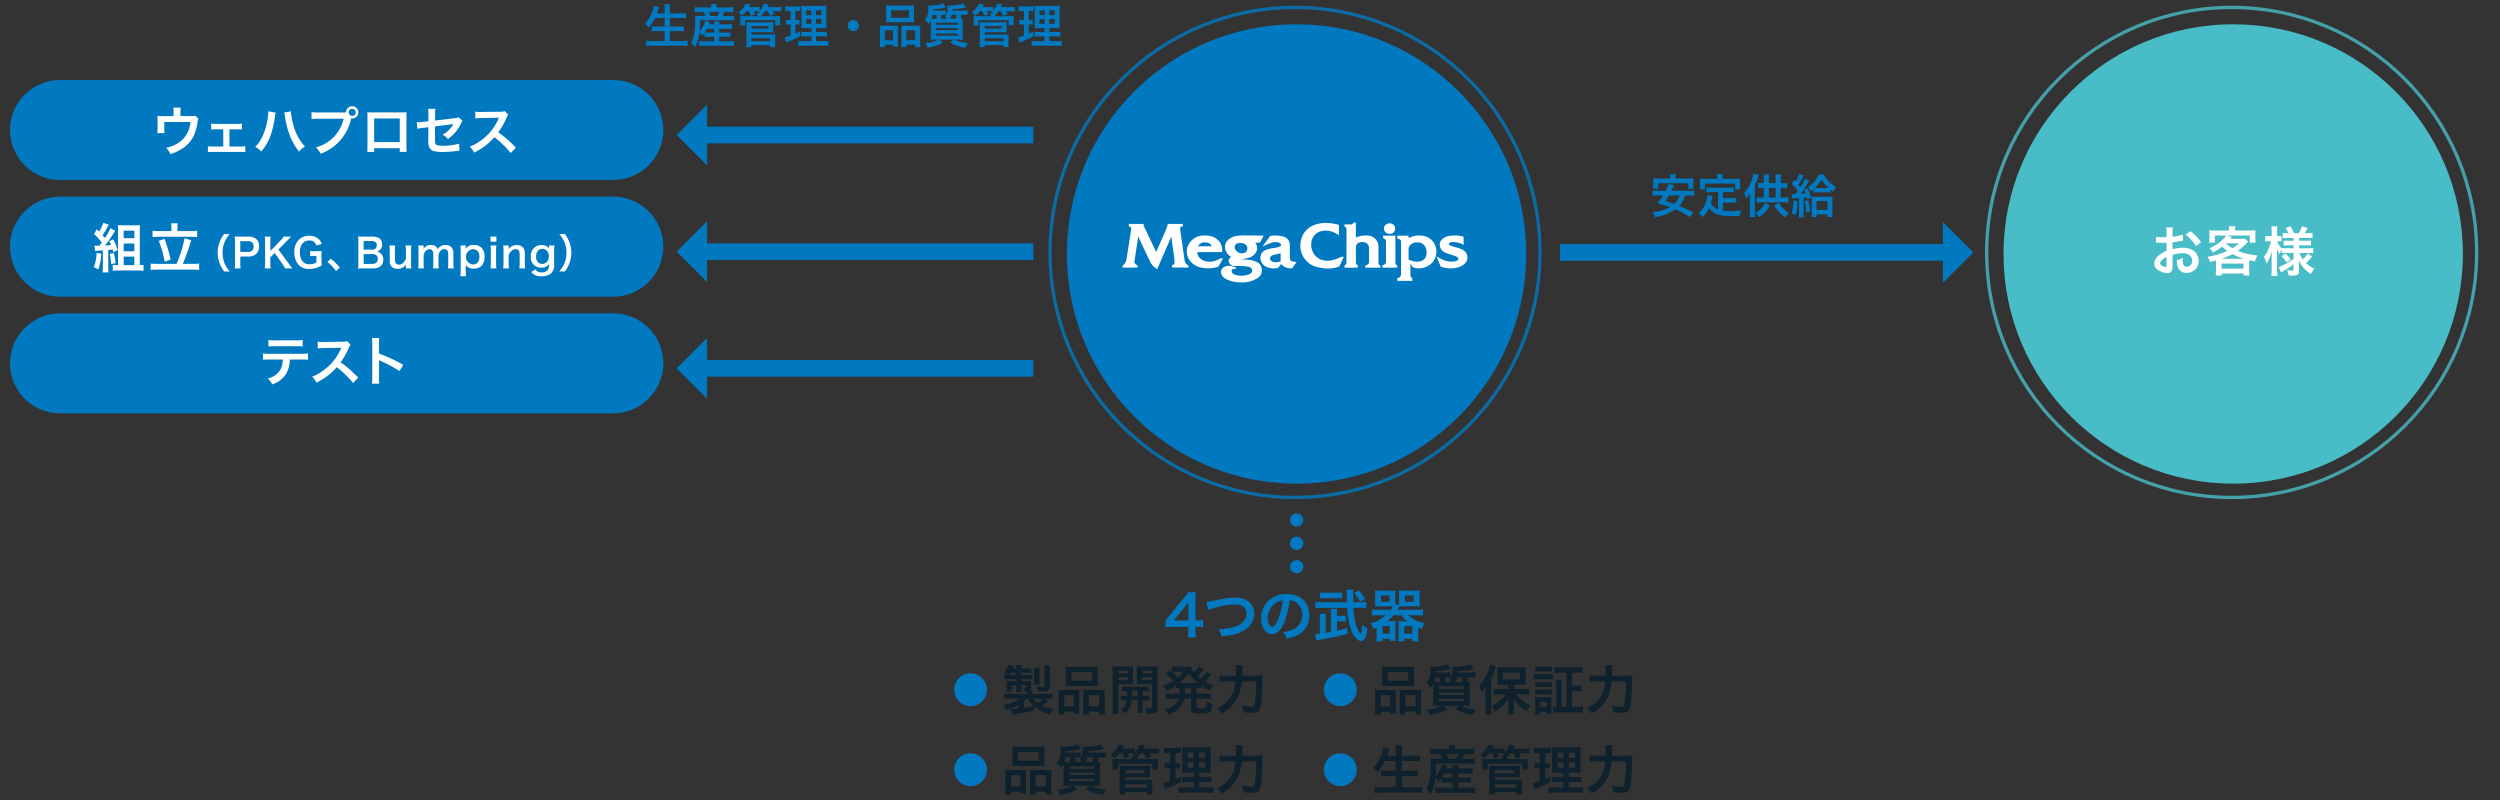 <svg id="レイヤー_1" data-name="レイヤー 1" xmlns="http://www.w3.org/2000/svg" viewBox="0 0 750 240"><rect x="0" y="0" width="750" height="240" fill="#333333" stroke="none"/><defs><style>.cls-1,.cls-4,.cls-6,.cls-8{fill:none;}.cls-1,.cls-6,.cls-8{stroke:#0079c1;}.cls-1,.cls-4,.cls-6{stroke-miterlimit:10;}.cls-1{stroke-width:5px;}.cls-2{fill:#0079c1;}.cls-3{fill:#49bdc7;}.cls-4{stroke:#49bdc7;}.cls-4,.cls-6{opacity:0.8;}.cls-5{fill:#fff;}.cls-7{fill:#0e212d;}.cls-8{stroke-linecap:round;stroke-linejoin:round;stroke-width:4px;stroke-dasharray:0 7;}</style></defs><title>0507_fig</title><line class="cls-1" x1="468" y1="75.73" x2="584.113" y2="75.73"/><polygon class="cls-2" points="582.892 66.618 582.892 84.841 592 75.73 582.892 66.618"/><line class="cls-1" x1="210.887" y1="75.5" x2="310" y2="75.5"/><polygon class="cls-2" points="212.108 66.388 212.108 84.611 203 75.501 212.108 66.388"/><line class="cls-1" x1="210.887" y1="40.5" x2="310" y2="40.5"/><polygon class="cls-2" points="212.108 31.388 212.108 49.611 203 40.501 212.108 31.388"/><line class="cls-1" x1="210.887" y1="110.5" x2="310" y2="110.5"/><polygon class="cls-2" points="212.108 101.388 212.108 119.611 203 110.501 212.108 101.388"/><circle class="cls-3" cx="669.959" cy="76.189" r="68.906"/><circle class="cls-4" cx="669.5" cy="75.73" r="73.5"/><path class="cls-5" d="M651.778,79.637A4.787,4.787,0,0,1,651.65,81a1.408,1.408,0,0,1-1.473.928,4.988,4.988,0,0,1-3.025-1.136,2.354,2.354,0,0,1-.881-1.81,3.413,3.413,0,0,1,1.377-2.368,8.538,8.538,0,0,1,2.337-1.361l-.016-2.465c-.129,0-.129,0-.656.032-.24.016-.465.016-.865.016-.239,0-.687-.016-.88-.016-.208-.016-.353-.016-.4-.016a3.08,3.08,0,0,0-.336.016l-.016-1.793a9.756,9.756,0,0,0,1.937.145c.16,0,.336,0,.561-.017.384-.016.464-.016.64-.016V70.081a10.976,10.976,0,0,0-.1-1.841h2a9.818,9.818,0,0,0-.1,1.745V71.01a17.914,17.914,0,0,0,3.09-.608l.063,1.793c-.288.048-.592.1-1.7.288-.528.1-.849.144-1.457.208v2.081a11.1,11.1,0,0,1,3.266-.448c2.673,0,4.578,1.633,4.578,3.905a3.556,3.556,0,0,1-3.634,3.649,2.583,2.583,0,0,1-2.625-1.776,5.35,5.35,0,0,1-.272-2.049,6.776,6.776,0,0,0,1.777-.7,5.5,5.5,0,0,0-.032.7,3.082,3.082,0,0,0,.224,1.408,1.109,1.109,0,0,0,1.009.544,1.644,1.644,0,0,0,1.616-1.776c0-1.377-1.12-2.272-2.833-2.272a10.264,10.264,0,0,0-3.073.527Zm-1.809-2.576c-1.2.64-1.905,1.344-1.905,1.92,0,.272.16.513.528.736a1.922,1.922,0,0,0,1.024.353c.272,0,.353-.145.353-.672Zm8.867-3.233a13.684,13.684,0,0,0-3.2-3.458l1.5-1.008a13.567,13.567,0,0,1,3.169,3.281Z"/><path class="cls-5" d="M664.8,78.933c0-.32,0-.479-.016-.784-.625.16-.929.24-1.81.433a4.814,4.814,0,0,0-.752-1.553,24.675,24.675,0,0,0,3.586-.816,21.5,21.5,0,0,0,2.385-.944,11.5,11.5,0,0,1-1.553-1.28,12.694,12.694,0,0,1-2.785,1.712,4.724,4.724,0,0,0-.977-1.248,13.017,13.017,0,0,0,4.065-2.673,4.293,4.293,0,0,0,.9-1.121h-3.361v2.113H662.75a6.815,6.815,0,0,0,.08-1.2v-1.3a8.521,8.521,0,0,0-.064-1.185,15.052,15.052,0,0,0,1.825.08h4.13v-.225a4.908,4.908,0,0,0-.08-1.056h1.984a4.627,4.627,0,0,0-.1,1.04v.24H674.8a15.254,15.254,0,0,0,1.873-.08,8.087,8.087,0,0,0-.064,1.185V71.6a6.488,6.488,0,0,0,.08,1.2h-1.744V70.657h-6.883l1.488.416c-.016.017-.176.209-.5.576h3.009a9.273,9.273,0,0,0,1.3-.063l1.1.88c-.145.145-.145.145-.433.465a17.952,17.952,0,0,1-2.705,2.337,18.683,18.683,0,0,0,5.923,1.36,6.2,6.2,0,0,0-.736,1.793c-.769-.145-.992-.192-1.745-.368-.016.416-.016.464-.016.9v2.225a9.366,9.366,0,0,0,.08,1.473h-1.776v-.593h-6.579v.576h-1.761c.048-.512.08-.976.08-1.472Zm8.388-1.312a16.779,16.779,0,0,1-3.41-1.393,17.434,17.434,0,0,1-3.312,1.393ZM666.479,80.6h6.579V79.077h-6.579Zm1.28-7.539a13.436,13.436,0,0,0,1.969,1.408,13.668,13.668,0,0,0,2-1.473h-3.905Z"/><path class="cls-5" d="M685.98,75.907a10.009,10.009,0,0,0-1.473.08v-1.1a6.522,6.522,0,0,0-.624,1.409,8.2,8.2,0,0,1-.816-1.777c.031.977.048,1.761.048,2.226v4.065a15.731,15.731,0,0,0,.1,1.953H681.4a16.075,16.075,0,0,0,.1-1.953V77.492c.032-1.2.064-1.953.1-2.225a12.569,12.569,0,0,1-1.633,3.793,8.367,8.367,0,0,0-.816-1.969,9.684,9.684,0,0,0,1.521-2.721,11.063,11.063,0,0,0,.608-1.985h-.641a6.391,6.391,0,0,0-1.072.064V70.785a5.943,5.943,0,0,0,1.072.064h.864v-1.28a10.03,10.03,0,0,0-.1-1.665h1.809a9.259,9.259,0,0,0-.1,1.665v1.28h.432a4.691,4.691,0,0,0,.913-.064v1.649a8.1,8.1,0,0,0-.929-.049h-.353a6.322,6.322,0,0,0,1.329,2.161V74.4a11.445,11.445,0,0,0,1.633.08h1.937V73.6H686.6a11.682,11.682,0,0,0-1.5.064v-1.5a11.76,11.76,0,0,0,1.473.064h1.5v-.833h-1.745a9.792,9.792,0,0,0-1.521.08V69.89a10.461,10.461,0,0,0,1.521.079h.225a7.159,7.159,0,0,0-.912-1.552l1.5-.513a10.971,10.971,0,0,1,1.057,2.064h1.425a8.161,8.161,0,0,0,.96-2.064l1.713.464a15.45,15.45,0,0,1-.929,1.6h.785a11.239,11.239,0,0,0,1.6-.1v1.6a11.134,11.134,0,0,0-1.585-.08h-2.449v.833h1.969a10.426,10.426,0,0,0,1.6-.08v1.536a10.17,10.17,0,0,0-1.6-.08h-1.969v.881h2.593a12.38,12.38,0,0,0,1.665-.1V76a13.81,13.81,0,0,0-1.665-.1h-2.48a6.321,6.321,0,0,0,1.009,1.873,8,8,0,0,0,1.472-1.761l1.313.929a13.409,13.409,0,0,1-1.824,1.952,8.268,8.268,0,0,0,2.545,1.713,7.222,7.222,0,0,0-1.057,1.585,9.314,9.314,0,0,1-1.921-1.521,8.388,8.388,0,0,1-1.712-2.609c.048.721.048.849.048,1.152v2.226c0,.912-.513,1.232-2,1.232-.24,0-.688-.017-1.152-.049a4.262,4.262,0,0,0-.433-1.616,7.168,7.168,0,0,0,1.521.145c.337,0,.433-.08.433-.368v-1.5A22.234,22.234,0,0,1,685,81.317c-.128.08-.448.3-.688.465l-.656-1.713a7.683,7.683,0,0,0,1.313-.528,20.548,20.548,0,0,0,3.105-1.873V75.907Zm-.368.129a9.572,9.572,0,0,1,1.6,1.809l-1.185.9a10.339,10.339,0,0,0-1.537-1.825Z"/><circle class="cls-2" cx="388.959" cy="76.189" r="68.906"/><circle class="cls-6" cx="388.5" cy="75.73" r="73.5"/><path class="cls-5" d="M338.671,67.167l4.412.017.034.579,3.731,7.822s3.032-6.836,3.2-7.295a7.048,7.048,0,0,0,.273-1.122l4.515.017V67.9s-.547.035-.649.222a1.3,1.3,0,0,0-.128.851c.068.339,1.264,8.756,1.315,9.132a1.958,1.958,0,0,0,.6,1.189,5.973,5.973,0,0,0,.551.34v.646l-4.877-.034-.062-.662s.267-.1.472-.205.347-.51.312-1.071-.977-7.328-.977-7.328l-4.228,9.742a5.518,5.518,0,0,1-1.925-1.819c-.511-1.02-3.767-7.941-3.767-7.941s-1.073,6.988-1.124,7.329a1.069,1.069,0,0,0,.477,1.123c.443.2.459.221.459.221v.63l-4.515.016v-.544c0-.085.435-.34.589-.578a3.434,3.434,0,0,0,.584-1.395c.153-.782,1.314-8.332,1.365-8.774s.112-.714-.3-.969a1.16,1.16,0,0,0-.4-.17"/><path class="cls-5" d="M366.03,77.506a5.518,5.518,0,0,1-3.85.97c-2.572-.442-2.947-2.126-3.015-2.84l7.5-.018a4.662,4.662,0,0,0-.75-3.026c-.955-1.208-2.283-2.058-4.923-1.939a5.17,5.17,0,0,0-4.77,3.486,5.023,5.023,0,0,0,.357,3.5,5.559,5.559,0,0,0,3.254,2.5,9.713,9.713,0,0,0,5.69-.154c.682-1.19,1.415-2.483,1.415-2.483m-5.453-4.778c1.84,0,2.027,1.139,2.027,1.139l-4.1.017a2.106,2.106,0,0,1,2.077-1.157"/><path class="cls-5" d="M372.232,77.812a12.575,12.575,0,0,0,2.588-.561A3.429,3.429,0,0,0,376.95,75.4a2.672,2.672,0,0,0-.392-2.636c1.21.187,1.466-.034,1.67-.357s.869-1.718.869-1.718-3.817-.051-5.025-.051a15.857,15.857,0,0,0-3.34.187c-1.243.238-3.1,1.258-3.236,3.044a3.449,3.449,0,0,0,1.908,3.214,1.221,1.221,0,0,0-.7,1.631,1.9,1.9,0,0,0,1.549,1.106c.307-.017,1.262-.017,2.2-.017a8.4,8.4,0,0,1,2.454.358,1.2,1.2,0,0,1,.714.7c.086.544.12.936-.92,1.445a6.647,6.647,0,0,1-3.372.323c-.75-.1-1.55-.374-1.754-1.02s.016-.748.306-.85,1.209-.273,1.209-.273a6.426,6.426,0,0,0-1.652-.681,3.185,3.185,0,0,0-2.658.579c-.818,1-.682,2.5,1.278,3.452a9.411,9.411,0,0,0,4.021.867,8.719,8.719,0,0,0,5.11-1.224,2.806,2.806,0,0,0,1.022-3.774c-.97-1.973-5.059-1.855-5.979-1.888m-1.6-2.89a1.567,1.567,0,0,1-.153-1.242c.273-.9,1.823-.918,2.589-.629a1.534,1.534,0,0,1,1.124,1.718,1.463,1.463,0,0,1-1.38,1.207,2.31,2.31,0,0,1-2.18-1.054"/><path class="cls-5" d="M387.937,78.441c-.46-.085-.868-.085-.953-.918s.05-3.622-.068-4.3a2.514,2.514,0,0,0-1.857-2.228,9.3,9.3,0,0,0-4-.2l-2.351,3.2a21.911,21.911,0,0,1,3.067-1.276c.988-.237,2.47-.017,2.522.7s-1.738.935-2.487,1.037a7.088,7.088,0,0,0-2.147.595,2.391,2.391,0,0,0-1.534,2.262,3.034,3.034,0,0,0,2.13,2.873,5.625,5.625,0,0,0,3.118.206l1.038-1.258c.7,1.445,3.186,1.394,3.186,1.394l1.38-1.938s-.578-.052-1.04-.137m-3.748-.068a3.381,3.381,0,0,1-2.41.119c-1.192-.46-.746-1.428-.49-1.633a3.313,3.313,0,0,1,1.417-.545,14.39,14.39,0,0,0,1.484-.357Z"/><path class="cls-5" d="M393.618,67.78a6.34,6.34,0,0,0-3.351,4.387,6.658,6.658,0,0,0,1.679,6.121c1.354,1.39,2.609,1.851,5.242,2.194a9.257,9.257,0,0,0,4.619-.561l1.345-2.856-.815-.026c-2.518,1.4-5.238,1.62-7.052.293a4.91,4.91,0,0,1-1.865-4.706,3.914,3.914,0,0,1,2.568-3.163,5.523,5.523,0,0,1,3.839.128,7.88,7.88,0,0,1,1.859.994V67.462c-3.951-1.085-6.42-.46-8.068.318"/><path class="cls-5" d="M403.279,67.9c.472.255.665.375.665.872v9.82c0,.548-.2.79-.378.867s-.187.115-.187.255V80.3h3.951v-.537c0-.141.12-.179-.147-.281a.863.863,0,0,1-.417-.766V74.768a2.2,2.2,0,0,1,.578-1.836,3.086,3.086,0,0,1,2.351-.153,1.953,1.953,0,0,1,1.023,1.721v4.133c0,.867-1.129.981-1.129.981v.69H414.1v-.69c-.564-.153-.564-.613-.564-1.02V73.939a3.271,3.271,0,0,0-3.188-3.252,6.894,6.894,0,0,0-3.585.587V66.759h-.685s-.282.564-.562.564h-2.14"/><path class="cls-5" d="M414.964,71.439c.652.293.833.6.833.983v6.161c0,.867-1.129,1.02-1.129,1.02v.7h4.515v-.69c-.564-.217-.564-.625-.564-1.02V70.71H414.9a5.242,5.242,0,0,1,.067.729"/><path class="cls-5" d="M416.941,70.139a1.5,1.5,0,0,0,1.558-1.2,1.529,1.529,0,0,0-.958-1.824,1.912,1.912,0,0,0-2.135.624,1.522,1.522,0,0,0-.179,1.237,1.693,1.693,0,0,0,1.713,1.161"/><path class="cls-5" d="M430.765,74.284a4.623,4.623,0,0,0-3.935-3.545,6.457,6.457,0,0,0-4,.612.494.494,0,0,1-.259.026V70.71h-3.386v.845c.564.1,1.129.357,1.129.918V82.28a1.188,1.188,0,0,1-1.129,1.173v.8H423.7v-.777s-.026-.089-.282-.23-.283-.5-.283-.79V79.041s.437.74.525.854a1.042,1.042,0,0,0,.545.421,5.554,5.554,0,0,0,4.756-.893,4.891,4.891,0,0,0,1.805-5.14m-3.679,3.635a3.433,3.433,0,0,1-2.476.561,7.868,7.868,0,0,1-2.041-.612V74.781c0-.981.635-1.543,1.658-1.976a4.08,4.08,0,0,1,1.781-.012,2.5,2.5,0,0,1,1.528,1.173,3.369,3.369,0,0,1,.426,1.657,2.76,2.76,0,0,1-.877,2.3"/><path class="cls-5" d="M439.058,71.007a9,9,0,0,0-3.5-.319c-2.761.2-3.641,1.594-3.641,2.766a2.643,2.643,0,0,0,1.737,2.36c.933.447,2.646.8,3.437,1.263s.55,1.16-.933,1.389a6.856,6.856,0,0,1-3.514-.65c-.369-.178-1.66-.88-1.66-.88l1.2,3.048a8.609,8.609,0,0,0,3.641.511c2.236-.115,4.4-1.39,4.4-3.125,0-2.461-2.4-2.856-3.86-3.289s-1.635-.651-1.7-.855.128-.587,1.52-.612a6.762,6.762,0,0,1,2.914.841s-.015-1.619-.039-2.448"/><path class="cls-2" d="M505.548,58.649a8.529,8.529,0,0,1-1.779,3.109,36.715,36.715,0,0,1,4.3,2.06l-1.162,1.288a27.65,27.65,0,0,0-4.314-2.3,13.528,13.528,0,0,1-6.064,2.339,6.933,6.933,0,0,0-.771-1.5,12.736,12.736,0,0,0,5.239-1.5,29.263,29.263,0,0,0-3.754-1.163,19.444,19.444,0,0,0,1.681-2.339h-1.611a10.65,10.65,0,0,0-1.526.084V57.15a10.2,10.2,0,0,0,1.526.07h2.41a8.957,8.957,0,0,0,.84-1.976l1.682.252-.28.589c-.183.364-.183.364-.546,1.135h5.322a10.191,10.191,0,0,0,1.541-.07v1.583a11.147,11.147,0,0,0-1.541-.084Zm-4.469-5.337a6.2,6.2,0,0,0-.069-1.064h1.709a7.149,7.149,0,0,0-.07,1.05v.253h3.781a13.267,13.267,0,0,0,1.611-.07,8.964,8.964,0,0,0-.057,1.078V55.6a5.864,5.864,0,0,0,.07,1.036h-1.541V54.951h-9.049v1.681h-1.541a7.241,7.241,0,0,0,.07-1.036V54.559a9.486,9.486,0,0,0-.07-1.078,13.139,13.139,0,0,0,1.611.07h3.544Zm-.42,5.337a18.384,18.384,0,0,1-1.079,1.667c1.387.406,1.723.5,2.718.868a5.926,5.926,0,0,0,1.625-2.535Z"/><path class="cls-2" d="M515.4,57.641h-2.06a9.874,9.874,0,0,0-1.414.07V56.226a9.3,9.3,0,0,0,1.414.07h5.365a9.731,9.731,0,0,0,1.443-.07v1.485a9.957,9.957,0,0,0-1.443-.07h-1.835v1.793h2.647a7.17,7.17,0,0,0,1.373-.084v1.5a9.359,9.359,0,0,0-1.373-.07h-2.647v2.409a16.435,16.435,0,0,0,2.283.141c.813,0,1.765-.043,3.194-.169a5.445,5.445,0,0,0-.393,1.6c-1.148.027-1.877.042-2.983.042-3.278,0-5.112-.715-6.262-2.41a9.925,9.925,0,0,1-1.919,2.746,3.81,3.81,0,0,0-1.205-1.148A8.308,8.308,0,0,0,512,60.021a8.6,8.6,0,0,0,.279-1.513l1.555.294c-.069.238-.069.253-.2.827-.07.28-.154.6-.364,1.261a4.051,4.051,0,0,0,2.129,1.946Zm-.238-4.5a4.554,4.554,0,0,0-.084-.9H516.8a4.2,4.2,0,0,0-.07.882v.532h3.781c.561,0,1.037-.014,1.555-.056a7.888,7.888,0,0,0-.055,1.036v1.093a9.268,9.268,0,0,0,.055,1.093h-1.512V55.077h-9.049v1.751h-1.555a6.23,6.23,0,0,0,.069-1.106V54.643c0-.364-.028-.714-.056-1.036.5.042.98.056,1.541.056h3.655Z"/><path class="cls-2" d="M527.664,52.5c-.069.182-.111.266-.209.574a17.108,17.108,0,0,1-.981,2.507v7.942c0,.477.028,1.177.07,1.625h-1.667a12.766,12.766,0,0,0,.084-1.639V59.531c0-.784,0-.98.042-1.568a8.914,8.914,0,0,1-1.148,1.6,8.055,8.055,0,0,0-.63-1.7,11.326,11.326,0,0,0,2.844-5.812Zm3.307,9.2a11.554,11.554,0,0,1-3.152,3.474,6.924,6.924,0,0,0-1.219-1.19,7.562,7.562,0,0,0,1.723-1.4,8.067,8.067,0,0,0,1.289-1.751Zm1.736-6.766V53.522a7.2,7.2,0,0,0-.07-1.177H534.3a7.724,7.724,0,0,0-.084,1.19v1.4h.63a8.846,8.846,0,0,0,1.345-.084v1.6a8.472,8.472,0,0,0-1.345-.084h-.63v2.9h1.008a7.028,7.028,0,0,0,1.331-.084v1.6a8.775,8.775,0,0,0-1.331-.084h-6.877a8.78,8.78,0,0,0-1.332.084v-1.6a8.285,8.285,0,0,0,1.332.084h.8v-2.9h-.406a7.2,7.2,0,0,0-1.331.084v-1.6a9.307,9.307,0,0,0,1.331.084h.406V53.494a7.694,7.694,0,0,0-.084-1.148h1.667a6.918,6.918,0,0,0-.07,1.163v1.429Zm0,4.328v-2.9h-2.045v2.9Zm.9,1.526a9.261,9.261,0,0,0,1.373,1.737,7.171,7.171,0,0,0,1.681,1.316,9.688,9.688,0,0,0-1.12,1.345,11.278,11.278,0,0,1-1.667-1.484,11.725,11.725,0,0,1-1.569-2.06Z"/><path class="cls-2" d="M539.3,60.316a20.394,20.394,0,0,1-.561,4.188l-1.26-.49a15.529,15.529,0,0,0,.574-3.908Zm-1.75-2.13c.293.028.6.042.867.042a1.486,1.486,0,0,0,.225-.014c.28-.351.379-.5.687-.925-.069-.1-.069-.1-.2-.266a12.956,12.956,0,0,0-1.639-1.905l.785-1.148c.224.238.224.238.447.49a10.379,10.379,0,0,0,.561-1.079,9.062,9.062,0,0,0,.477-1.246l1.344.49a2.745,2.745,0,0,0-.237.435,21.527,21.527,0,0,1-1.317,2.395c.281.351.351.435.533.7a13.518,13.518,0,0,0,1.4-2.563l1.289.658c-.1.14-.2.294-.393.63a36.791,36.791,0,0,1-2.213,3.278c.813-.042,1.051-.057,1.526-.1-.153-.392-.237-.574-.5-1.135l1.022-.406a21.009,21.009,0,0,1,1.19,2.773l-1.177.491c-.084-.28-.084-.295-.154-.575-.49.057-.49.057-.994.1v4.44a8.434,8.434,0,0,0,.084,1.471h-1.527a9.311,9.311,0,0,0,.084-1.485V59.42c-.5.027-.5.027-1.387.084a5.514,5.514,0,0,0-.644.084Zm4.93,1.863a32.088,32.088,0,0,1,.589,3.376l-1.149.266a21.358,21.358,0,0,0-.531-3.361ZM544,56.758a7.69,7.69,0,0,1-.869.658,3.288,3.288,0,0,0-.8-1.26,7.515,7.515,0,0,0,1.765-1.443,7.956,7.956,0,0,0,1.541-2.354h1.527a7.6,7.6,0,0,0,1.933,2.521,9.647,9.647,0,0,0,1.709,1.219,4.337,4.337,0,0,0-.714,1.415,9.969,9.969,0,0,1-.98-.715v.98a9.676,9.676,0,0,0-1.262-.056h-2.591A10.359,10.359,0,0,0,544,57.78Zm.952,8.363h-1.513c.042-.477.07-.925.07-1.443V60.246a9.029,9.029,0,0,0-.057-1.274c.351.027.658.042,1.205.042h3.965a11.364,11.364,0,0,0,1.148-.042,9.306,9.306,0,0,0-.057,1.261v3.291a14.294,14.294,0,0,0,.07,1.6h-1.568v-.785h-3.265Zm3.026-8.713c.322,0,.476,0,.645-.015a10.267,10.267,0,0,1-2.186-2.549,10.534,10.534,0,0,1-2.018,2.549c.252.015.393.015.729.015Zm-3.026,6.583h3.278V60.316h-3.278Z"/><path class="cls-2" d="M360.941,188.179a13.044,13.044,0,0,0-1.7-.119h-.612v1.207a10.6,10.6,0,0,0,.136,1.938h-2.413a10.883,10.883,0,0,0,.136-1.972V188.06h-4.709c-1,0-1.547.017-2.124.067v-2.091c.577-.629.765-.85,1.359-1.563l4.028-4.93a16.144,16.144,0,0,0,1.411-1.869h2.295a23.791,23.791,0,0,0-.119,2.872v5.575h.595a11.2,11.2,0,0,0,1.717-.118Zm-4.436-5.559a19.422,19.422,0,0,1,.084-2.04c-.34.493-.543.765-1.155,1.513l-3.264,4.046h4.335Z"/><path class="cls-2" d="M361.929,180.6a12.129,12.129,0,0,0,1.989-.34c3.875-.833,4.793-.969,6.766-.969,3.365,0,5.559,1.887,5.559,4.776a6.031,6.031,0,0,1-3.774,5.439c-1.547.766-2.872,1.071-5.983,1.411a7.353,7.353,0,0,0-.867-2.192,14.594,14.594,0,0,0,5.593-1,4.715,4.715,0,0,0,2.567-2.517,3.768,3.768,0,0,0,.187-1.206,2.488,2.488,0,0,0-1.292-2.21,4.423,4.423,0,0,0-2.193-.459,24.209,24.209,0,0,0-6.7,1.207,6.244,6.244,0,0,0-1.359.476Z"/><path class="cls-2" d="M385.116,187.039c-.969,2.193-2.057,3.2-3.45,3.2-1.937,0-3.332-1.972-3.332-4.709a7.3,7.3,0,0,1,1.869-4.946,7.633,7.633,0,0,1,5.848-2.38c4.08,0,6.732,2.481,6.732,6.307a6.55,6.55,0,0,1-4.131,6.34,11.093,11.093,0,0,1-2.669.714,5.426,5.426,0,0,0-1.037-1.988,9.057,9.057,0,0,0,3.383-.935,4.761,4.761,0,0,0,2.362-4.25,4.211,4.211,0,0,0-2.09-3.773,3.7,3.7,0,0,0-1.717-.51A24.612,24.612,0,0,1,385.116,187.039Zm-2.5-6.085a5.691,5.691,0,0,0-2.312,4.59c0,1.394.595,2.5,1.343,2.5.561,0,1.139-.714,1.751-2.176a22.416,22.416,0,0,0,1.411-5.745A4.322,4.322,0,0,0,382.617,180.954Z"/><path class="cls-2" d="M399.277,184.014a9.018,9.018,0,0,0-.067-1.343h1.954a9.621,9.621,0,0,0-.067,1.343v.748h1.343a6.6,6.6,0,0,0,1.326-.085v1.785a9.194,9.194,0,0,0-1.326-.068H401.1v2.8c1.122-.238,1.683-.374,3.128-.8v1.751c-3.111.815-4.165,1.054-7.6,1.683-1.547.289-1.547.289-1.768.34l-.323-1.955a12.55,12.55,0,0,0,1.428-.1v-4.335a8.69,8.69,0,0,0-.1-1.6H397.8a8.95,8.95,0,0,0-.085,1.479v4.2c.646-.119,1.021-.187,1.563-.289Zm8.789-3.349a12.925,12.925,0,0,0,1.818-.1v1.887a15.361,15.361,0,0,0-1.988-.1h-1.87a22.685,22.685,0,0,0,.9,5.508c.407,1.155,1,2.176,1.274,2.176.067,0,.153-.1.187-.221a20.29,20.29,0,0,0,.289-2.329,6.339,6.339,0,0,0,1.6,1.054c-.373,2.6-.969,3.773-1.92,3.773-1.055,0-2.278-1.325-3.026-3.331a23.314,23.314,0,0,1-1.173-6.63h-7.547a17.24,17.24,0,0,0-1.973.1v-1.887a15.336,15.336,0,0,0,2.006.1h7.445c-.033-1.479-.033-1.479-.033-1.836a11.381,11.381,0,0,0-.1-1.937h2.074a5.063,5.063,0,0,0-.085,1.054c0,.085.033,2.346.033,2.72Zm-5.389-1.122a14.6,14.6,0,0,0-1.581-.085h-3.434a12.1,12.1,0,0,0-1.632.085v-1.818a10.776,10.776,0,0,0,1.632.085h3.383a10.927,10.927,0,0,0,1.632-.085Zm5.389.986a11.247,11.247,0,0,0-1.836-2.618l1.41-.714a12.144,12.144,0,0,1,1.922,2.5Z"/><path class="cls-2" d="M417.179,182.942a6.075,6.075,0,0,0,.663-1.036H414.1c-.543,0-1.155.017-1.6.051a12.121,12.121,0,0,0,.068-1.411v-1.955a12.474,12.474,0,0,0-.068-1.462,14.983,14.983,0,0,0,1.649.068h2.855a13.556,13.556,0,0,0,1.614-.068c-.033.374-.051.731-.051,1.326v2.873l1.139.17c.018-.306.018-.442.018-.765v-2.278a9.978,9.978,0,0,0-.068-1.326,13.271,13.271,0,0,0,1.6.068h3.026a15,15,0,0,0,1.649-.068,11.219,11.219,0,0,0-.068,1.462v1.955a10.694,10.694,0,0,0,.068,1.411c-.443-.034-1.055-.051-1.6-.051h-3.06c-.611,0-1.054.017-1.445.051a9.306,9.306,0,0,1-.595.985h5.831a14.012,14.012,0,0,0,1.853-.1v1.836a15.118,15.118,0,0,0-1.853-.1h-2.551a9.186,9.186,0,0,0,4.879,2.329,6.28,6.28,0,0,0-.832,1.734c-.527-.2-.7-.256-1.105-.442v2.6a11.592,11.592,0,0,0,.1,1.6h-1.853v-.765h-2.38v.765h-1.785a9.911,9.911,0,0,0,.068-1.292v-3.45c0-.612-.017-.952-.051-1.36a9.53,9.53,0,0,0,1.309.068h1.309a8.869,8.869,0,0,1-1.853-1.785h-2.261a11.753,11.753,0,0,1-1.887,1.785h1.189a9.384,9.384,0,0,0,1.31-.068,12.689,12.689,0,0,0-.052,1.36v3.314a9.594,9.594,0,0,0,.068,1.292h-1.75v-.629h-2.193v.782h-1.854a11.39,11.39,0,0,0,.1-1.547V188.28c-.289.136-.493.238-.969.442a4.592,4.592,0,0,0-.833-1.684,11.132,11.132,0,0,0,4.488-2.465h-2.244a11.607,11.607,0,0,0-1.87.1v-1.836a13.588,13.588,0,0,0,1.87.1Zm-2.872-2.4h2.549v-1.921h-2.549Zm.441,9.553h2.193v-2.277h-2.193Zm6.578,0h2.38v-2.277h-2.38Zm.137-9.553h2.651v-1.9h-2.651Z"/><path class="cls-2" d="M196.516,5.38a12.389,12.389,0,0,1-1.9,2.941,4.283,4.283,0,0,0-1.148-1.19,10.17,10.17,0,0,0,2.367-4.09,7.6,7.6,0,0,0,.308-1.3l1.6.392a2.076,2.076,0,0,1-.126.364,3.368,3.368,0,0,0-.14.463q-.105.315-.379,1.05h2.283V2.942a11.388,11.388,0,0,0-.1-1.681h1.793a12.95,12.95,0,0,0-.084,1.667V4.007H203.9c.714,0,1.316-.027,1.891-.084V5.464c-.6-.056-1.177-.084-1.85-.084h-2.955V7.957h2.424a14.427,14.427,0,0,0,1.723-.084V9.414a15.655,15.655,0,0,0-1.723-.084h-2.424V12.3h3.361a15.292,15.292,0,0,0,1.947-.1v1.6a16.253,16.253,0,0,0-1.9-.1h-8.573a17.942,17.942,0,0,0-1.989.1V12.2a16.366,16.366,0,0,0,1.947.1h3.6V9.33h-2.156a14.79,14.79,0,0,0-1.7.084V7.873a12.743,12.743,0,0,0,1.681.084h2.171V5.38Z"/><path class="cls-2" d="M211.356,9.862a9.3,9.3,0,0,1-.729.854,5.611,5.611,0,0,0-.812-.967,9.579,9.579,0,0,1-1.372,4.385,6.247,6.247,0,0,0-1.121-1.373,6.394,6.394,0,0,0,.8-1.849,19.864,19.864,0,0,0,.434-4.665c0-.56-.027-1.078-.07-1.541a14.133,14.133,0,0,0,1.6.07h1.442a4.509,4.509,0,0,0-.476-1.19h-1.191a11.855,11.855,0,0,0-1.429.056V2.13a10.123,10.123,0,0,0,1.526.084h3.433v-.14a6.6,6.6,0,0,0-.07-.883h1.724a4.348,4.348,0,0,0-.085.883v.14h3.433a11.116,11.116,0,0,0,1.582-.084V3.643a13.387,13.387,0,0,0-1.5-.056h-1.079a11.77,11.77,0,0,1-.589,1.19h1.85a10.949,10.949,0,0,0,1.568-.07v1.43a11.679,11.679,0,0,0-1.568-.07H210a29.088,29.088,0,0,1-.127,3.264,5.373,5.373,0,0,0,.98-1.316,7.966,7.966,0,0,0,.729-1.793L213,6.543c-.14.35-.14.35-.308.756h1.568a4.752,4.752,0,0,0-.057-.9h1.6a5.454,5.454,0,0,0-.057.9h2.521a7.9,7.9,0,0,0,1.346-.07V8.714a11.7,11.7,0,0,0-1.359-.057H215.74V9.765h2.1a9.219,9.219,0,0,0,1.261-.057v1.373a10.217,10.217,0,0,0-1.261-.056h-2.1v1.358h3.166a11.03,11.03,0,0,0,1.331-.07v1.5a10.092,10.092,0,0,0-1.373-.084H211.09a10.816,10.816,0,0,0-1.344.07V12.313a8.117,8.117,0,0,0,1.316.07h3.207V11.025h-1.625a11.8,11.8,0,0,0-1.288.056Zm.729-1.205a7.638,7.638,0,0,1-.645,1.065c.28.027.6.042,1.19.042h1.639V8.657Zm3.18-3.88a6.984,6.984,0,0,0,.532-1.19h-3.138a9.66,9.66,0,0,1,.476,1.19Z"/><path class="cls-2" d="M223.928,3.363a7.8,7.8,0,0,1-1.359,1.358,4.2,4.2,0,0,0-1.021-1.037,5.44,5.44,0,0,0,2.129-2.619l1.5.28a8.7,8.7,0,0,1-.42.771h1.919a6.821,6.821,0,0,0,1.247-.07V3.139a4.5,4.5,0,0,0,1.219-2.06l1.5.238c-.224.49-.252.547-.378.813h2.76a8.828,8.828,0,0,0,1.372-.069V3.433a10.661,10.661,0,0,0-1.3-.056h-1.3a7.963,7.963,0,0,1,.533.952l-1.387.406a7.173,7.173,0,0,0-.658-1.358h-.785a7.647,7.647,0,0,1-.854.98v.28l-.015.224h3.937c.8,0,1.051-.014,1.512-.042a4.894,4.894,0,0,0-.041.869v.98a5.5,5.5,0,0,0,.056.924H232.57V6.066h-9.035V7.593h-1.484a8.34,8.34,0,0,0,.056-.924V5.716a5.158,5.158,0,0,0-.056-.9c.42.028.658.042,1.471.042h3.628V4.638a3.126,3.126,0,0,0-.042-.673h.967a4.053,4.053,0,0,0-.645-.434l.21-.154c-.238-.014-.392-.014-.63-.014h-.925c.224.392.308.574.476.924L225.2,4.75a6.14,6.14,0,0,0-.519-1.387Zm-.057,10.785a12.4,12.4,0,0,0,.084-1.555V7.551a5.607,5.607,0,0,0-.056-.924,9.466,9.466,0,0,0,1.177.056h5.715A9.519,9.519,0,0,0,232,6.627a6.511,6.511,0,0,0-.042.952V8.63A8.039,8.039,0,0,0,232,9.723c-.351-.028-.672-.042-1.148-.042h-5.422v.672h6.01a8.438,8.438,0,0,0,1.148-.056,9.5,9.5,0,0,0-.056,1.162v1.415a9.138,9.138,0,0,0,.069,1.274h-1.54v-.6h-5.632v.6Zm1.555-5.575H230.5V7.831h-5.071Zm0,3.811h5.632v-.91h-5.632Z"/><path class="cls-2" d="M236.639,3.278a5.942,5.942,0,0,0-1.051.07V1.836a7.518,7.518,0,0,0,1.275.084h1.975a6.1,6.1,0,0,0,1.247-.084v1.5a8.128,8.128,0,0,0-1.036-.057h-.421V6.01h.322a4.355,4.355,0,0,0,.882-.069V7.369a5.83,5.83,0,0,0-.882-.057h-.322v2.76c.589-.252.757-.322,1.372-.63l.043,1.484c-1.219.6-1.766.841-3.937,1.723l-.28.112-.378-1.583a11.918,11.918,0,0,0,1.724-.532V7.313h-.463a4.928,4.928,0,0,0-.953.07V5.94a5.152,5.152,0,0,0,.98.069h.436V3.278ZM243.4,10.9H241.85a11.47,11.47,0,0,0-1.457.057V9.526a8.46,8.46,0,0,0,1.443.069H243.4V8.447h-1.33c-.939,0-1.262.015-1.682.042.028-.322.028-.322.057-1.736V3.587a15.109,15.109,0,0,0-.07-1.877,16.759,16.759,0,0,0,1.891.07h3.867a12.207,12.207,0,0,0,1.807-.07c-.043.406-.057,1.064-.057,1.919V6.612a18.5,18.5,0,0,0,.057,1.877,14.364,14.364,0,0,0-1.527-.042H244.8V9.6H246.6a9.823,9.823,0,0,0,1.485-.069v1.442a10.047,10.047,0,0,0-1.471-.07H244.8v1.443h2.256a9.656,9.656,0,0,0,1.484-.07v1.5a11.821,11.821,0,0,0-1.582-.07h-5.9a12.23,12.23,0,0,0-1.583.07v-1.5a8.756,8.756,0,0,0,1.414.07H243.4Zm-1.555-7.76v1.4H243.4v-1.4Zm0,2.577V7.131H243.4V5.716ZM244.8,4.539h1.625v-1.4H244.8Zm0,2.592h1.625V5.716H244.8Z"/><path class="cls-2" d="M257.671,7.677A1.667,1.667,0,1,1,256,6.01,1.662,1.662,0,0,1,257.671,7.677Z"/><path class="cls-2" d="M263.98,9.036a12.8,12.8,0,0,0-.057-1.345,12.713,12.713,0,0,0,1.359.056h3.068c.406,0,.714-.014,1.05-.042a8.208,8.208,0,0,0-.042,1.219v3.74a9.453,9.453,0,0,0,.057,1.261H267.9v-.5h-2.437v.729H263.91a10.431,10.431,0,0,0,.07-1.513Zm1.471,3.025H267.9V9.105h-2.451Zm.393-9.2a10.455,10.455,0,0,0-.057-1.246,11.612,11.612,0,0,0,1.583.069h5.281a11.105,11.105,0,0,0,1.6-.069,9.969,9.969,0,0,0-.057,1.232V5.436a11.1,11.1,0,0,0,.057,1.3,12.869,12.869,0,0,0-1.457-.056h-5.547a12.869,12.869,0,0,0-1.457.056,11.384,11.384,0,0,0,.057-1.288Zm1.5,2.466h5.338V3.083h-5.338Zm7.509,2.423a9.837,9.837,0,0,0,1.247-.056,11.819,11.819,0,0,0-.057,1.345v3.613a9.758,9.758,0,0,0,.07,1.5h-1.569V13.42h-2.661v.729h-1.5c.028-.392.042-.672.042-1.246V8.854c0-.63,0-.854-.027-1.148.322.028.615.042,1.036.042Zm-2.97,4.314h2.676V9.105h-2.676Z"/><path class="cls-2" d="M289.2,3.181a8.111,8.111,0,0,0,1.078-.056V4.5a6.209,6.209,0,0,0-1.064-.069h-.925v1.2c.294-.014.337-.014.574-.042a14.377,14.377,0,0,0-.069,1.892v2.857a10.511,10.511,0,0,0,.069,1.6,14,14,0,0,0-1.5-.057h-1.008a10.042,10.042,0,0,0,4.033,1,5.405,5.405,0,0,0-.714,1.429,11.643,11.643,0,0,1-4.65-1.6l1.135-.827h-4.385l1.135.883a11.972,11.972,0,0,1-4.581,1.527,5.565,5.565,0,0,0-.756-1.415,8.727,8.727,0,0,0,3.922-1h-.812a14.612,14.612,0,0,0-1.512.057,12.721,12.721,0,0,0,.069-1.653V7.467c0-.672,0-.868-.028-1.358a4.229,4.229,0,0,1-.672.994,7.237,7.237,0,0,0-1.162-1.19c.812-.826,1.12-1.793,1.12-3.614a5.587,5.587,0,0,0-.056-.644h.237c.14.014.253.014.28.014a17.153,17.153,0,0,0,2.592-.238,6.331,6.331,0,0,0,1.4-.42l.854,1.177a14.86,14.86,0,0,1-3.866.574,3.768,3.768,0,0,1-.014.42h2.787a6.655,6.655,0,0,0,1.023-.056V4.483a7.094,7.094,0,0,0-1-.056h-.364V5.646h1.779a5.109,5.109,0,0,0-.673-.575,4.344,4.344,0,0,0,.813-2.927,3.037,3.037,0,0,0-.042-.5,2.9,2.9,0,0,0,.434.028c.463,0,1.752-.1,2.3-.168a10.29,10.29,0,0,0,1.961-.463l.9,1.177a21.412,21.412,0,0,1-4.1.532c-.014.211-.014.322-.027.435Zm-8.223,2.466V4.428H279.8a4.658,4.658,0,0,1-.364,1.19c.462.028.7.028,1.205.028Zm-.252,1.765h6.583v-.6h-6.583Zm0,1.625h6.583V8.447h-6.583Zm0,1.652h6.583v-.6h-6.583Zm4.79-6.261a5.046,5.046,0,0,1-.49,1.219h1.849V4.428Z"/><path class="cls-2" d="M293.928,3.363a7.8,7.8,0,0,1-1.359,1.358,4.2,4.2,0,0,0-1.021-1.037,5.44,5.44,0,0,0,2.129-2.619l1.5.28a8.7,8.7,0,0,1-.42.771h1.919a6.821,6.821,0,0,0,1.247-.07V3.139a4.5,4.5,0,0,0,1.219-2.06l1.5.238c-.224.49-.252.547-.378.813h2.76a8.828,8.828,0,0,0,1.372-.069V3.433a10.661,10.661,0,0,0-1.3-.056h-1.3a7.963,7.963,0,0,1,.533.952l-1.387.406a7.173,7.173,0,0,0-.658-1.358h-.785a7.647,7.647,0,0,1-.854.98v.28l-.015.224h3.937c.8,0,1.051-.014,1.512-.042a4.894,4.894,0,0,0-.041.869v.98a5.5,5.5,0,0,0,.056.924H302.57V6.066h-9.035V7.593h-1.484a8.34,8.34,0,0,0,.056-.924V5.716a5.158,5.158,0,0,0-.056-.9c.42.028.658.042,1.471.042h3.628V4.638a3.126,3.126,0,0,0-.042-.673h.967a4.053,4.053,0,0,0-.645-.434l.21-.154c-.238-.014-.392-.014-.63-.014h-.925c.224.392.308.574.476.924L295.2,4.75a6.14,6.14,0,0,0-.519-1.387Zm-.057,10.785a12.4,12.4,0,0,0,.084-1.555V7.551a5.607,5.607,0,0,0-.056-.924,9.466,9.466,0,0,0,1.177.056h5.715A9.519,9.519,0,0,0,302,6.627a6.511,6.511,0,0,0-.042.952V8.63A8.039,8.039,0,0,0,302,9.723c-.351-.028-.672-.042-1.148-.042h-5.422v.672h6.01a8.438,8.438,0,0,0,1.148-.056,9.5,9.5,0,0,0-.056,1.162v1.415a9.138,9.138,0,0,0,.069,1.274h-1.54v-.6h-5.632v.6Zm1.555-5.575H300.5V7.831h-5.071Zm0,3.811h5.632v-.91h-5.632Z"/><path class="cls-2" d="M306.639,3.278a5.942,5.942,0,0,0-1.051.07V1.836a7.526,7.526,0,0,0,1.275.084h1.975a6.1,6.1,0,0,0,1.247-.084v1.5a8.134,8.134,0,0,0-1.037-.057h-.42V6.01h.322a4.37,4.37,0,0,0,.883-.069V7.369a5.851,5.851,0,0,0-.883-.057h-.322v2.76c.588-.252.757-.322,1.373-.63l.042,1.484c-1.219.6-1.766.841-3.937,1.723l-.28.112-.378-1.583a11.842,11.842,0,0,0,1.723-.532V7.313h-.462a4.911,4.911,0,0,0-.952.07V5.94a5.139,5.139,0,0,0,.98.069h.434V3.278ZM313.4,10.9H311.85a11.46,11.46,0,0,0-1.457.057V9.526a8.46,8.46,0,0,0,1.443.069H313.4V8.447h-1.33c-.938,0-1.261.015-1.682.042.028-.322.028-.322.057-1.736V3.587a15.308,15.308,0,0,0-.07-1.877,16.759,16.759,0,0,0,1.891.07h3.866a12.206,12.206,0,0,0,1.808-.07c-.042.406-.057,1.064-.057,1.919V6.612c0,.98.015,1.471.057,1.877a14.364,14.364,0,0,0-1.527-.042h-1.61V9.6H316.6a9.816,9.816,0,0,0,1.484-.069v1.442a10.047,10.047,0,0,0-1.471-.07h-1.807v1.443h2.255a9.656,9.656,0,0,0,1.484-.07v1.5a11.83,11.83,0,0,0-1.582-.07h-5.9a12.239,12.239,0,0,0-1.583.07v-1.5a8.755,8.755,0,0,0,1.415.07H313.4Zm-1.555-7.76v1.4H313.4v-1.4Zm0,2.577V7.131H313.4V5.716Zm2.956-1.177h1.624v-1.4h-1.624Zm0,2.592h1.624V5.716h-1.624Z"/><path class="cls-2" d="M294.811,203.639a4.852,4.852,0,0,1,1.266,3.281,4.911,4.911,0,1,1-9.822,0,4.818,4.818,0,0,1,1.624-3.64,4.964,4.964,0,0,1,3.293-1.266A4.823,4.823,0,0,1,294.811,203.639Z"/><path class="cls-7" d="M310.28,213.224c-2.465.513-4.21.816-5.906,1.057-.416.048-.48.064-.784.112l-.288-1.616h.16a17.331,17.331,0,0,0,2.064-.192V211.5a18.894,18.894,0,0,1-3.714,1.489,5.031,5.031,0,0,0-.816-1.441,12.567,12.567,0,0,0,4.962-1.969h-3.024a11.456,11.456,0,0,0-1.713.08V208.1a15.641,15.641,0,0,0,1.776.064h4.994v-.272a5.35,5.35,0,0,0-.032-.544c-.352,0-.464-.016-.864-.032a3.528,3.528,0,0,0-.256-1.072,6.514,6.514,0,0,0,.832.08c.208,0,.272-.063.272-.272v-.5h-1.537v.833c0,.512.017.88.049,1.265h-1.649a9.967,9.967,0,0,0,.064-1.265v-.833h-1.393v.961a4.532,4.532,0,0,0,.048.912h-1.6l.016-.16a6.8,6.8,0,0,0,.049-.832v-1.2c0-.3-.017-.433-.049-.913.24.017.705.032,1.073.032h1.856v-.641h-2.081a9.816,9.816,0,0,0-1.44.08V202.42a8.075,8.075,0,0,0,1.072.063,8.535,8.535,0,0,0-1.2-.72,5.522,5.522,0,0,0,1.28-2.241l1.617.32a5.5,5.5,0,0,1-.3.72h1.057a9.085,9.085,0,0,0-.08-1.056h1.681a6.669,6.669,0,0,0-.064,1.056h1.537a8.782,8.782,0,0,0,1.473-.079v1.376c-.448-.032-.816-.048-1.457-.048h-1.553v.672h1.745a9.018,9.018,0,0,0,1.585-.08v1.377a13.032,13.032,0,0,0-1.5-.064h-1.825v.641h1.617c.592,0,.9-.016,1.28-.032-.016.192-.016.368-.016.688v1.265a.9.9,0,0,1-.3.816h.7a6.866,6.866,0,0,0-.048.8v.272h4.226a16.27,16.27,0,0,0,1.825-.064v1.553a11.963,11.963,0,0,0-1.745-.08h-.64l1.185.721a7.321,7.321,0,0,1-1.841,1.36,11.352,11.352,0,0,0,3.329,1.072,6.146,6.146,0,0,0-.864,1.6,12.205,12.205,0,0,1-4.834-2.385Zm-5.41-10.74v-.672h-1.7a7.6,7.6,0,0,1-.479.672Zm2.321,9.845c1.584-.24,2-.32,2.913-.528a6.028,6.028,0,0,1-1.665-2.226H308.1c-.288.272-.593.561-.912.816Zm2.913-2.754a4.3,4.3,0,0,0,1.232,1.329,7.087,7.087,0,0,0,1.633-1.329Zm.08-4.258a7.392,7.392,0,0,0,.063-1.088v-2.642a8.893,8.893,0,0,0-.08-1.2h1.745a7.387,7.387,0,0,0-.064,1.2v2.626a7.029,7.029,0,0,0,.048,1.1Zm4.77.417c0,.848-.128,1.185-.544,1.44a3.718,3.718,0,0,1-1.857.288c-.319,0-.768-.017-1.168-.032a4.653,4.653,0,0,0-.433-1.521,10.741,10.741,0,0,0,1.553.144,4.6,4.6,0,0,0,.624-.048c.145-.048.192-.128.192-.416v-4.578a11.166,11.166,0,0,0-.08-1.36h1.793a8.934,8.934,0,0,0-.08,1.44Z"/><path class="cls-7" d="M317.621,208.47a14.97,14.97,0,0,0-.064-1.536,14.518,14.518,0,0,0,1.553.064h3.5c.465,0,.816-.017,1.2-.049a9.415,9.415,0,0,0-.048,1.393v4.274a11.061,11.061,0,0,0,.063,1.44H322.1v-.576h-2.785v.832h-1.776a12.112,12.112,0,0,0,.08-1.729Zm1.681,3.458h2.8V208.55h-2.8Zm.448-10.517a12.256,12.256,0,0,0-.064-1.425,13.109,13.109,0,0,0,1.809.08h6.034a12.538,12.538,0,0,0,1.825-.08,11.448,11.448,0,0,0-.064,1.409v2.961a12.709,12.709,0,0,0,.064,1.488,14.746,14.746,0,0,0-1.665-.063h-6.338a14.746,14.746,0,0,0-1.665.063,13.322,13.322,0,0,0,.064-1.473Zm1.712,2.817h6.1v-2.562h-6.1Zm8.58,2.77a11.2,11.2,0,0,0,1.424-.064,13.84,13.84,0,0,0-.063,1.536v4.13a11.2,11.2,0,0,0,.08,1.713h-1.793v-.832h-3.041v.832h-1.713c.032-.448.048-.769.048-1.425v-4.626c0-.72,0-.976-.032-1.312.368.032.705.049,1.185.049Zm-3.394,4.93h3.058V208.55h-3.058Z"/><path class="cls-7" d="M335.478,212.3a14.176,14.176,0,0,0,.1,1.952H333.7a14.244,14.244,0,0,0,.1-1.984V201.7a17.789,17.789,0,0,0-.064-1.793,14.335,14.335,0,0,0,1.649.064h2.913a13.316,13.316,0,0,0,1.632-.064c-.031.465-.048.929-.048,1.489v2.465c0,.721.017,1.024.048,1.44-.416-.032-.912-.048-1.472-.048h-2.978Zm0-10.276h2.833v-.849h-2.833Zm0,2h2.833v-.864h-2.833Zm2.673,4.754c.032-.561.032-.736.032-1.473a14.007,14.007,0,0,0-1.6.063v-1.44a10.661,10.661,0,0,0,1.616.08h4.643a11.248,11.248,0,0,0,1.664-.08v1.44a14.551,14.551,0,0,0-1.664-.063v1.473h.239a14.387,14.387,0,0,0,1.649-.064v1.473a11.567,11.567,0,0,0-1.649-.08h-.239v2.369a6.825,6.825,0,0,0,.08,1.36H341.24a7.532,7.532,0,0,0,.079-1.376V210.1h-1.792a5.756,5.756,0,0,1-1.937,3.954,7.22,7.22,0,0,0-1.28-1.1,3.894,3.894,0,0,0,1.713-2.85,11.211,11.211,0,0,0-1.7.08V208.71a14.5,14.5,0,0,0,1.664.064Zm1.521-1.473c0,.721,0,.721-.032,1.473h1.681V207.3Zm7.587,4.978c0,1.425-.479,1.793-2.272,1.793-.288,0-.513,0-1.04-.032a5.773,5.773,0,0,0-.433-1.7,11.433,11.433,0,0,0,1.473.128c.512,0,.608-.063.608-.416v-6.8h-3.138c-.56,0-1.072.016-1.456.048.031-.464.031-.72.031-1.44V201.4c0-.608-.016-1.024-.048-1.489a13.675,13.675,0,0,0,1.633.064h3.058a14.155,14.155,0,0,0,1.648-.064c-.048.593-.064.977-.064,1.777Zm-4.642-10.26h2.978v-.849h-2.978Zm0,2h2.978v-.864h-2.978Z"/><path class="cls-7" d="M353.767,206.357c-.5.016-.673.032-1.072.063v-.7a15.762,15.762,0,0,1-2.817,1.553,6.093,6.093,0,0,0-.944-1.473,13.677,13.677,0,0,0,3.057-1.553,10.974,10.974,0,0,0-2.24-2.1l1.313-.977.512.416v-1.664a9.181,9.181,0,0,0,1.329.08h2.961a9.233,9.233,0,0,0,1.377-.064,3.929,3.929,0,0,0,.992,1.745,8.518,8.518,0,0,0,.944-1.024,2.867,2.867,0,0,0,.336-.464c.08-.129.08-.129.128-.209l1.473.816c-.048.064-.256.3-.624.736a16.329,16.329,0,0,1-1.185,1.2c.432.368.608.512.944.768a9.452,9.452,0,0,0,1.665-1.937l1.473.832c-.1.1-.129.145-.448.5a12.472,12.472,0,0,1-1.441,1.472,14.194,14.194,0,0,0,2.562,1.217,6.546,6.546,0,0,0-.9,1.585,16.051,16.051,0,0,1-2.641-1.44v.688a12.97,12.97,0,0,0-1.537-.063v1.729h2.545a9.557,9.557,0,0,0,1.681-.1V209.7a12.126,12.126,0,0,0-1.681-.1h-2.545v2.385c0,.337.016.368.256.433a3.685,3.685,0,0,0,1.024.08c.881,0,1.265-.08,1.441-.3a3.761,3.761,0,0,0,.288-1.6,5.434,5.434,0,0,0,1.729.561c-.353,2.705-.641,2.945-3.714,2.945-2.177,0-2.689-.272-2.689-1.393v-3.105h-2.064a5.616,5.616,0,0,1-.992,2.3,7.565,7.565,0,0,1-3.729,2.466,5.847,5.847,0,0,0-1.137-1.569,6.623,6.623,0,0,0,2.961-1.424,3.642,3.642,0,0,0,1.137-1.777h-2.049a10.214,10.214,0,0,0-1.681.1V207.99a9.669,9.669,0,0,0,1.681.1h2.289c.016-.208.016-.32.016-.5Zm-1.217-4.834a7.148,7.148,0,0,0-.977.063,13.783,13.783,0,0,1,1.745,1.649,10.387,10.387,0,0,0,1.568-1.713Zm6.387,3.329h.336a13.355,13.355,0,0,1-2.721-2.9,13.36,13.36,0,0,1-2.705,2.9h5.09Zm-3.489,2.865v.368h1.872v-1.729h-1.856Z"/><path class="cls-7" d="M376.713,202.724a17.3,17.3,0,0,0,2.065-.08,21.5,21.5,0,0,0-.1,2.417c-.048,2.193-.208,4.9-.368,5.955-.208,1.473-.432,2.032-.928,2.385a3.166,3.166,0,0,1-1.905.432,18.477,18.477,0,0,1-2.449-.176,7.5,7.5,0,0,0-.447-1.937,14.135,14.135,0,0,0,2.753.32c.752,0,.992-.288,1.168-1.361a46.685,46.685,0,0,0,.368-6.242h-4.338a13.827,13.827,0,0,1-1.456,5.33,11.147,11.147,0,0,1-4.61,4.273,5.386,5.386,0,0,0-1.328-1.664,8.491,8.491,0,0,0,4.514-3.985,11.741,11.741,0,0,0,1.009-3.954h-2.785a17.059,17.059,0,0,0-1.985.1v-1.921a13.845,13.845,0,0,0,2.033.112h2.849c.032-.64.032-.8.032-1.633a8.492,8.492,0,0,0-.1-1.553h2.129a20.782,20.782,0,0,0-.177,3.186Z"/><path class="cls-2" d="M405.74,203.639a4.852,4.852,0,0,1,1.266,3.281,4.911,4.911,0,1,1-9.822,0,4.818,4.818,0,0,1,1.624-3.64,4.964,4.964,0,0,1,3.293-1.266A4.823,4.823,0,0,1,405.74,203.639Z"/><path class="cls-7" d="M412.551,208.47a14.97,14.97,0,0,0-.064-1.536,14.518,14.518,0,0,0,1.553.064h3.5c.465,0,.816-.017,1.2-.049a9.415,9.415,0,0,0-.048,1.393v4.274a11.061,11.061,0,0,0,.063,1.44h-1.729v-.576h-2.785v.832h-1.776a12.112,12.112,0,0,0,.08-1.729Zm1.681,3.458h2.8V208.55h-2.8Zm.448-10.517a12.256,12.256,0,0,0-.064-1.425,13.109,13.109,0,0,0,1.809.08h6.034a12.538,12.538,0,0,0,1.825-.08,11.448,11.448,0,0,0-.064,1.409v2.961a12.709,12.709,0,0,0,.064,1.488,14.746,14.746,0,0,0-1.665-.063H416.28a14.746,14.746,0,0,0-1.665.063,13.322,13.322,0,0,0,.064-1.473Zm1.712,2.817h6.1v-2.562h-6.1Zm8.58,2.77a11.2,11.2,0,0,0,1.424-.064,13.84,13.84,0,0,0-.063,1.536v4.13a11.2,11.2,0,0,0,.08,1.713h-1.793v-.832h-3.041v.832h-1.713c.032-.448.048-.769.048-1.425v-4.626c0-.72,0-.976-.032-1.312.368.032.705.049,1.185.049Zm-3.394,4.93h3.058V208.55h-3.058Z"/><path class="cls-7" d="M441.371,201.779a9.284,9.284,0,0,0,1.232-.063v1.568a6.994,6.994,0,0,0-1.216-.08h-1.057v1.377c.336-.017.384-.017.656-.049a16.23,16.23,0,0,0-.08,2.161v3.266a11.864,11.864,0,0,0,.08,1.824,16.1,16.1,0,0,0-1.713-.063h-1.152a11.475,11.475,0,0,0,4.609,1.136,6.162,6.162,0,0,0-.815,1.633,13.3,13.3,0,0,1-5.314-1.824l1.3-.944h-5.01l1.3,1.008a13.679,13.679,0,0,1-5.234,1.745,6.37,6.37,0,0,0-.864-1.617,9.981,9.981,0,0,0,4.482-1.136h-.929a16.827,16.827,0,0,0-1.729.063,14.32,14.32,0,0,0,.08-1.889v-3.217c0-.769,0-.993-.032-1.553a4.846,4.846,0,0,1-.769,1.137,8.3,8.3,0,0,0-1.328-1.361c.928-.944,1.28-2.049,1.28-4.129a6.2,6.2,0,0,0-.064-.736h.272c.16.016.288.016.32.016a19.507,19.507,0,0,0,2.961-.272,7.243,7.243,0,0,0,1.6-.479l.977,1.344a16.935,16.935,0,0,1-4.418.656,4.309,4.309,0,0,1-.016.48h3.186a7.6,7.6,0,0,0,1.168-.063v1.552a8.105,8.105,0,0,0-1.137-.063h-.416V204.6h2.033a5.836,5.836,0,0,0-.769-.656,4.968,4.968,0,0,0,.929-3.346,3.593,3.593,0,0,0-.048-.576,3.324,3.324,0,0,0,.5.032c.528,0,2-.112,2.625-.192a11.714,11.714,0,0,0,2.24-.528l1.024,1.345a24.481,24.481,0,0,1-4.689.608c-.016.24-.016.368-.032.5Zm-9.4,2.817V203.2h-1.345a5.243,5.243,0,0,1-.416,1.36c.528.032.8.032,1.377.032Zm-.288,2.017h7.523v-.688h-7.523Zm0,1.856h7.523V207.8h-7.523Zm0,1.89h7.523v-.688h-7.523Zm5.475-7.155a5.764,5.764,0,0,1-.561,1.393h2.112V203.2Z"/><path class="cls-7" d="M445.671,207.878c0-.528,0-.9.031-1.761a8.119,8.119,0,0,1-1.232,1.616,8.883,8.883,0,0,0-.768-1.937,11.425,11.425,0,0,0,2.705-4.241,11.24,11.24,0,0,0,.608-2.177l1.792.576a4.46,4.46,0,0,0-.24.72,16.76,16.76,0,0,1-1.232,2.978v8.787a17.6,17.6,0,0,0,.08,1.857h-1.841a16.707,16.707,0,0,0,.1-1.873Zm6.8-2.465h-1.7a15.028,15.028,0,0,0-1.633.063,14.054,14.054,0,0,0,.064-1.552v-2.338a12.787,12.787,0,0,0-.064-1.456,12.469,12.469,0,0,0,1.777.08h5.105a13.035,13.035,0,0,0,1.761-.08,13.8,13.8,0,0,0-.063,1.553v2.272a13.053,13.053,0,0,0,.063,1.5,3.585,3.585,0,0,0-.464-.016,3.3,3.3,0,0,1-.353-.017c-.3-.016-.56-.016-.768-.016H454.17v1.313h2.8a15.219,15.219,0,0,0,1.745-.1v1.792a16.573,16.573,0,0,0-1.7-.1h-2.146a10.614,10.614,0,0,0,1.713,1.761,11.059,11.059,0,0,0,2.562,1.633,9.113,9.113,0,0,0-1.073,1.713,16.24,16.24,0,0,1-2.032-1.521,9.3,9.3,0,0,1-1.921-2.272c.032.528.048,1.28.048,1.713v1.488a11.281,11.281,0,0,0,.1,1.473h-1.889a11.35,11.35,0,0,0,.1-1.488v-1.5c0-.128.016-.7.031-1.7a9.2,9.2,0,0,1-2.049,2.48,11.421,11.421,0,0,1-1.92,1.425,5.4,5.4,0,0,0-1.089-1.585,12.483,12.483,0,0,0,2.753-1.921,10.121,10.121,0,0,0,1.537-1.7h-1.905a14.608,14.608,0,0,0-1.744.1v-1.776c.512.048,1.024.08,1.744.08h2.642Zm-1.585-1.568h5.122v-2.065h-5.122Z"/><path class="cls-7" d="M460.038,202.18a7.009,7.009,0,0,0,1.28.08h3.346a8.431,8.431,0,0,0,1.28-.064v1.649a7.133,7.133,0,0,0-1.217-.064h-3.409a9.413,9.413,0,0,0-1.28.064Zm.448,12.148a12.047,12.047,0,0,0,.1-1.568v-2.369a7.484,7.484,0,0,0-.08-1.265,9.745,9.745,0,0,0,1.232.064h2.673a5.709,5.709,0,0,0,1.073-.048,10.032,10.032,0,0,0-.049,1.152v2.561a10.649,10.649,0,0,0,.049,1.249h-1.553v-.544H462.1v.768Zm.063-14.39a9.922,9.922,0,0,0,1.329.064h2.337a10.031,10.031,0,0,0,1.345-.064v1.537a10.335,10.335,0,0,0-1.345-.064h-2.337a10.073,10.073,0,0,0-1.329.064Zm.064,4.674a8.78,8.78,0,0,0,1.057.048h2.8a7.841,7.841,0,0,0,1.024-.048V206.1a9.088,9.088,0,0,0-1.024-.049h-2.8a8.922,8.922,0,0,0-1.057.049Zm0,2.226a8.99,8.99,0,0,0,1.057.048h2.8a8.02,8.02,0,0,0,1.024-.048v1.488a6.7,6.7,0,0,0-1.057-.048h-2.785a8.839,8.839,0,0,0-1.04.048Zm1.488,5.313h1.825v-1.584H462.1Zm7.827-10.324h-1.809a14.606,14.606,0,0,0-1.841.1v-1.809a14.277,14.277,0,0,0,1.841.1h4.754a14.277,14.277,0,0,0,1.841-.1v1.809a14.141,14.141,0,0,0-1.824-.1h-1.3v3.906h1.313a8.294,8.294,0,0,0,1.568-.1v1.809a8.412,8.412,0,0,0-1.568-.1h-1.312v4.706h1.536a14.8,14.8,0,0,0,1.777-.1V213.8a14.4,14.4,0,0,0-1.809-.1h-5.427a12.648,12.648,0,0,0-1.793.1v-1.81a5.751,5.751,0,0,0,.993.064v-6.146a11.036,11.036,0,0,0-.1-1.761H468.6a10.123,10.123,0,0,0-.1,1.761v6.146h1.425Z"/><path class="cls-7" d="M487.643,202.724a17.286,17.286,0,0,0,2.064-.08,21.9,21.9,0,0,0-.1,2.417c-.048,2.193-.208,4.9-.368,5.955-.208,1.473-.432,2.032-.929,2.385a3.162,3.162,0,0,1-1.9.432,18.477,18.477,0,0,1-2.449-.176,7.461,7.461,0,0,0-.448-1.937,14.144,14.144,0,0,0,2.753.32c.753,0,.993-.288,1.169-1.361a46.685,46.685,0,0,0,.368-6.242h-4.338a13.844,13.844,0,0,1-1.456,5.33,11.153,11.153,0,0,1-4.61,4.273,5.414,5.414,0,0,0-1.328-1.664,8.491,8.491,0,0,0,4.514-3.985,11.744,11.744,0,0,0,1.008-3.954h-2.785a17.029,17.029,0,0,0-1.984.1v-1.921a13.836,13.836,0,0,0,2.033.112H481.7c.032-.64.032-.8.032-1.633a8.492,8.492,0,0,0-.1-1.553h2.129a20.782,20.782,0,0,0-.177,3.186Z"/><path class="cls-2" d="M294.811,227.639a4.852,4.852,0,0,1,1.266,3.281,4.911,4.911,0,1,1-9.822,0,4.818,4.818,0,0,1,1.624-3.64,4.964,4.964,0,0,1,3.293-1.266A4.823,4.823,0,0,1,294.811,227.639Z"/><path class="cls-7" d="M301.621,232.47a14.97,14.97,0,0,0-.064-1.536,14.518,14.518,0,0,0,1.553.064h3.5c.465,0,.816-.017,1.2-.049a9.415,9.415,0,0,0-.048,1.393v4.274a11.061,11.061,0,0,0,.063,1.44H306.1v-.576h-2.785v.832h-1.776a12.112,12.112,0,0,0,.08-1.729Zm1.681,3.458h2.8V232.55h-2.8Zm.448-10.517a12.256,12.256,0,0,0-.064-1.425,13.109,13.109,0,0,0,1.809.08h6.034a12.538,12.538,0,0,0,1.825-.08,11.448,11.448,0,0,0-.064,1.409v2.961a12.709,12.709,0,0,0,.064,1.488,14.746,14.746,0,0,0-1.665-.063h-6.338a14.746,14.746,0,0,0-1.665.063,13.322,13.322,0,0,0,.064-1.473Zm1.712,2.817h6.1v-2.562h-6.1Zm8.58,2.77a11.2,11.2,0,0,0,1.424-.064,13.84,13.84,0,0,0-.063,1.536v4.13a11.2,11.2,0,0,0,.08,1.713h-1.793v-.832h-3.041v.832h-1.713c.032-.448.048-.769.048-1.425v-4.626c0-.72,0-.976-.032-1.312.368.032.705.049,1.185.049Zm-3.394,4.93h3.058V232.55h-3.058Z"/><path class="cls-7" d="M330.441,225.779a9.309,9.309,0,0,0,1.233-.063v1.568a7.012,7.012,0,0,0-1.217-.08H329.4v1.377c.336-.017.384-.017.656-.049a16.406,16.406,0,0,0-.08,2.161v3.266a12,12,0,0,0,.08,1.824,16.1,16.1,0,0,0-1.713-.063h-1.152a11.475,11.475,0,0,0,4.61,1.136,6.131,6.131,0,0,0-.816,1.633,13.3,13.3,0,0,1-5.314-1.824l1.3-.944h-5.011l1.3,1.008a13.679,13.679,0,0,1-5.234,1.745,6.37,6.37,0,0,0-.864-1.617,9.981,9.981,0,0,0,4.482-1.136h-.929a16.827,16.827,0,0,0-1.729.063,14.32,14.32,0,0,0,.08-1.889v-3.217c0-.769,0-.993-.032-1.553a4.846,4.846,0,0,1-.769,1.137,8.3,8.3,0,0,0-1.328-1.361c.928-.944,1.28-2.049,1.28-4.129a6.2,6.2,0,0,0-.064-.736h.272c.16.016.288.016.32.016a19.507,19.507,0,0,0,2.961-.272,7.243,7.243,0,0,0,1.6-.479l.977,1.344a16.935,16.935,0,0,1-4.418.656,4.309,4.309,0,0,1-.016.48h3.186a7.6,7.6,0,0,0,1.168-.063v1.552a8.105,8.105,0,0,0-1.137-.063h-.416V228.6h2.033a5.836,5.836,0,0,0-.769-.656,4.968,4.968,0,0,0,.929-3.346,3.593,3.593,0,0,0-.048-.576,3.324,3.324,0,0,0,.5.032c.528,0,2-.112,2.625-.192a11.7,11.7,0,0,0,2.24-.528l1.024,1.345a24.481,24.481,0,0,1-4.689.608c-.016.24-.016.368-.032.5Zm-9.4,2.817V227.2H319.7a5.243,5.243,0,0,1-.416,1.36c.528.032.8.032,1.377.032Zm-.288,2.017h7.523v-.688h-7.523Zm0,1.856h7.523V231.8h-7.523Zm0,1.89h7.523v-.688h-7.523Zm5.475-7.155a5.764,5.764,0,0,1-.561,1.393h2.113V227.2Z"/><path class="cls-7" d="M335.846,225.987a8.871,8.871,0,0,1-1.553,1.553,4.819,4.819,0,0,0-1.169-1.185,6.215,6.215,0,0,0,2.434-2.993l1.713.32a9.916,9.916,0,0,1-.48.88h2.192a7.928,7.928,0,0,0,1.425-.079v1.248a5.139,5.139,0,0,0,1.393-2.353l1.713.271c-.256.561-.288.624-.433.929h3.153a10.1,10.1,0,0,0,1.569-.08v1.568a12.248,12.248,0,0,0-1.489-.063h-1.488a9.2,9.2,0,0,1,.608,1.088l-1.585.465A8.128,8.128,0,0,0,343.1,226h-.9a8.7,8.7,0,0,1-.977,1.12v.32l-.016.256h4.5c.912,0,1.2-.016,1.729-.048a5.471,5.471,0,0,0-.048.992v1.12a6.314,6.314,0,0,0,.063,1.057h-1.729v-1.744H335.4v1.744h-1.7a9.541,9.541,0,0,0,.063-1.057v-1.088a5.9,5.9,0,0,0-.063-1.024c.479.032.752.048,1.681.048h4.146v-.256a3.581,3.581,0,0,0-.048-.769h1.1a4.642,4.642,0,0,0-.736-.5l.239-.176c-.271-.017-.448-.017-.72-.017h-1.057c.256.448.353.656.544,1.057l-1.553.528a7.084,7.084,0,0,0-.592-1.585Zm-.064,12.325a14.212,14.212,0,0,0,.1-1.776v-5.763a6.433,6.433,0,0,0-.064-1.057,10.819,10.819,0,0,0,1.345.064h6.53a10.874,10.874,0,0,0,1.377-.064,7.476,7.476,0,0,0-.048,1.089v1.2a9.2,9.2,0,0,0,.048,1.249c-.4-.032-.769-.049-1.312-.049h-6.194v.769h6.866a9.668,9.668,0,0,0,1.313-.063,10.878,10.878,0,0,0-.063,1.328v1.616a10.313,10.313,0,0,0,.08,1.457h-1.761v-.688h-6.435v.688Zm1.777-6.37h5.794v-.849h-5.794Zm0,4.354h6.435v-1.041h-6.435Z"/><path class="cls-7" d="M350.373,225.892a6.7,6.7,0,0,0-1.2.08v-1.729a8.59,8.59,0,0,0,1.456.1h2.257a6.992,6.992,0,0,0,1.425-.1v1.712a9.319,9.319,0,0,0-1.185-.063h-.48v3.121h.368a4.926,4.926,0,0,0,1.009-.08v1.633a6.706,6.706,0,0,0-1.009-.064h-.368v3.153c.673-.288.865-.368,1.569-.72l.048,1.7c-1.393.688-2.017.961-4.5,1.969l-.32.128-.432-1.809a13.575,13.575,0,0,0,1.969-.608V230.5h-.528a5.641,5.641,0,0,0-1.089.08v-1.648a5.815,5.815,0,0,0,1.121.08h.5v-3.121ZM358.1,234.6h-1.777a13.125,13.125,0,0,0-1.664.064V233.03a9.525,9.525,0,0,0,1.648.08H358.1V231.8h-1.521c-1.073,0-1.441.016-1.921.048.031-.368.031-.368.063-1.984v-3.617a17.344,17.344,0,0,0-.08-2.146,18.979,18.979,0,0,0,2.161.08h4.418a13.823,13.823,0,0,0,2.064-.08c-.048.464-.063,1.217-.063,2.193V229.7c0,1.12.016,1.681.063,2.145a16.437,16.437,0,0,0-1.744-.048h-1.841v1.313h2.049a11.081,11.081,0,0,0,1.7-.08v1.648a11.5,11.5,0,0,0-1.681-.08h-2.064v1.649h2.577a11.219,11.219,0,0,0,1.7-.08v1.712a13.594,13.594,0,0,0-1.809-.079h-6.739a14.048,14.048,0,0,0-1.809.079v-1.712a10.165,10.165,0,0,0,1.617.08H358.1Zm-1.777-8.867v1.6H358.1v-1.6Zm0,2.945v1.616H358.1v-1.616Zm3.378-1.345h1.856v-1.6h-1.856Zm0,2.961h1.856v-1.616h-1.856Z"/><path class="cls-7" d="M376.713,226.724a17.3,17.3,0,0,0,2.065-.08,21.5,21.5,0,0,0-.1,2.417c-.048,2.193-.208,4.9-.368,5.955-.208,1.473-.432,2.032-.928,2.385a3.166,3.166,0,0,1-1.905.432,18.477,18.477,0,0,1-2.449-.176,7.5,7.5,0,0,0-.447-1.937,14.135,14.135,0,0,0,2.753.32c.752,0,.992-.288,1.168-1.361a46.685,46.685,0,0,0,.368-6.242h-4.338a13.827,13.827,0,0,1-1.456,5.33,11.147,11.147,0,0,1-4.61,4.273,5.386,5.386,0,0,0-1.328-1.664,8.491,8.491,0,0,0,4.514-3.985,11.741,11.741,0,0,0,1.009-3.954h-2.785a17.059,17.059,0,0,0-1.985.1v-1.921a13.845,13.845,0,0,0,2.033.112h2.849c.032-.64.032-.8.032-1.633a8.492,8.492,0,0,0-.1-1.553h2.129a20.782,20.782,0,0,0-.177,3.186Z"/><path class="cls-2" d="M405.74,227.639a4.852,4.852,0,0,1,1.266,3.281,4.911,4.911,0,1,1-9.822,0,4.818,4.818,0,0,1,1.624-3.64,4.964,4.964,0,0,1,3.293-1.266A4.823,4.823,0,0,1,405.74,227.639Z"/><path class="cls-7" d="M415.447,228.293a14.138,14.138,0,0,1-2.177,3.361,4.854,4.854,0,0,0-1.312-1.361,11.6,11.6,0,0,0,2.705-4.674,8.751,8.751,0,0,0,.353-1.488l1.824.448a2.609,2.609,0,0,1-.144.416,3.9,3.9,0,0,0-.16.528q-.12.36-.433,1.2h2.609v-1.216a13.033,13.033,0,0,0-.112-1.921h2.049a15.027,15.027,0,0,0-.1,1.9v1.232h3.329c.816,0,1.5-.032,2.161-.1v1.761c-.688-.064-1.345-.1-2.113-.1h-3.377v2.944h2.769a16.545,16.545,0,0,0,1.97-.1V232.9a17.718,17.718,0,0,0-1.97-.1h-2.769V236.2H424.4a17.553,17.553,0,0,0,2.225-.111v1.824a18.646,18.646,0,0,0-2.177-.111h-9.8a20.587,20.587,0,0,0-2.273.111v-1.824a18.778,18.778,0,0,0,2.226.111h4.113v-3.393h-2.465a16.685,16.685,0,0,0-1.937.1v-1.761a14.609,14.609,0,0,0,1.92.1h2.481v-2.944Z"/><path class="cls-7" d="M432.408,233.414a10.543,10.543,0,0,1-.833.977,6.379,6.379,0,0,0-.928-1.1,10.942,10.942,0,0,1-1.569,5.011,7.054,7.054,0,0,0-1.28-1.569,7.279,7.279,0,0,0,.912-2.112,22.614,22.614,0,0,0,.5-5.33c0-.641-.032-1.232-.08-1.761a16.427,16.427,0,0,0,1.824.08H432.6a5.089,5.089,0,0,0-.544-1.36H430.7a13.589,13.589,0,0,0-1.633.063v-1.729a11.761,11.761,0,0,0,1.745.1h3.921v-.16a7.39,7.39,0,0,0-.08-1.008h1.969a5.053,5.053,0,0,0-.1,1.008v.16h3.922a12.924,12.924,0,0,0,1.809-.1v1.729a15.36,15.36,0,0,0-1.713-.063h-1.232a13.5,13.5,0,0,1-.673,1.36h2.113a12.725,12.725,0,0,0,1.793-.08v1.633a13.431,13.431,0,0,0-1.793-.08h-9.892a33.37,33.37,0,0,1-.145,3.729,6.151,6.151,0,0,0,1.121-1.5,9.143,9.143,0,0,0,.832-2.049l1.616.368c-.159.4-.159.4-.352.864h1.793a5.548,5.548,0,0,0-.064-1.024h1.825a6.146,6.146,0,0,0-.064,1.024H440.3a9.06,9.06,0,0,0,1.537-.08v1.7a13.448,13.448,0,0,0-1.553-.063h-2.865V233.3h2.4a10.57,10.57,0,0,0,1.441-.064v1.568a11.716,11.716,0,0,0-1.441-.063h-2.4V236.3h3.617a12.627,12.627,0,0,0,1.521-.08v1.713a11.373,11.373,0,0,0-1.568-.1H432.1a12.614,12.614,0,0,0-1.536.08v-1.7a9.443,9.443,0,0,0,1.5.08h3.665v-1.553h-1.856a13.538,13.538,0,0,0-1.473.063Zm.832-1.376a8.9,8.9,0,0,1-.736,1.217c.32.031.688.048,1.36.048h1.873v-1.265Zm3.634-4.434a8.085,8.085,0,0,0,.608-1.36H433.9a10.851,10.851,0,0,1,.544,1.36Z"/><path class="cls-7" d="M446.775,225.987a8.9,8.9,0,0,1-1.553,1.553,4.819,4.819,0,0,0-1.169-1.185,6.215,6.215,0,0,0,2.434-2.993l1.712.32a9.939,9.939,0,0,1-.479.88h2.192a7.928,7.928,0,0,0,1.425-.079v1.248a5.148,5.148,0,0,0,1.393-2.353l1.713.271c-.257.561-.288.624-.433.929h3.153a10.091,10.091,0,0,0,1.568-.08v1.568a12.23,12.23,0,0,0-1.488-.063h-1.488a9.338,9.338,0,0,1,.608,1.088l-1.585.465a8.186,8.186,0,0,0-.752-1.553h-.9a8.855,8.855,0,0,1-.977,1.12v.32l-.017.256h4.5c.913,0,1.2-.016,1.729-.048a5.471,5.471,0,0,0-.048.992v1.12a6.3,6.3,0,0,0,.064,1.057h-1.729v-1.744H446.327v1.744h-1.7a9.282,9.282,0,0,0,.064-1.057v-1.088a5.883,5.883,0,0,0-.064-1.024c.48.032.753.048,1.681.048h4.146v-.256a3.581,3.581,0,0,0-.048-.769h1.1a4.556,4.556,0,0,0-.736-.5l.24-.176c-.271-.017-.448-.017-.72-.017H449.24c.256.448.352.656.544,1.057l-1.553.528a7.132,7.132,0,0,0-.592-1.585Zm-.064,12.325a14.229,14.229,0,0,0,.1-1.776v-5.763a6.449,6.449,0,0,0-.063-1.057,10.809,10.809,0,0,0,1.345.064h6.53a10.884,10.884,0,0,0,1.377-.064,7.327,7.327,0,0,0-.049,1.089v1.2a9.022,9.022,0,0,0,.049,1.249c-.4-.032-.769-.049-1.312-.049h-6.2v.769h6.867a9.677,9.677,0,0,0,1.313-.063,10.86,10.86,0,0,0-.064,1.328v1.616a10.46,10.46,0,0,0,.08,1.457h-1.761v-.688h-6.435v.688Zm1.776-6.37h5.795v-.849h-5.795Zm0,4.354h6.435v-1.041h-6.435Z"/><path class="cls-7" d="M461.3,225.892a6.713,6.713,0,0,0-1.2.08v-1.729a8.611,8.611,0,0,0,1.457.1h2.257a6.992,6.992,0,0,0,1.425-.1v1.712a9.319,9.319,0,0,0-1.185-.063h-.48v3.121h.368a4.931,4.931,0,0,0,1.009-.08v1.633a6.706,6.706,0,0,0-1.009-.064h-.368v3.153c.673-.288.864-.368,1.568-.72l.049,1.7c-1.393.688-2.018.961-4.5,1.969l-.32.128-.433-1.809a13.539,13.539,0,0,0,1.97-.608V230.5h-.528a5.635,5.635,0,0,0-1.089.08v-1.648a5.8,5.8,0,0,0,1.12.08h.5v-3.121Zm7.73,8.707h-1.776a13.154,13.154,0,0,0-1.665.064V233.03a9.546,9.546,0,0,0,1.649.08h1.792V231.8h-1.521c-1.072,0-1.44.016-1.921.048.032-.368.032-.368.064-1.984v-3.617a17.344,17.344,0,0,0-.08-2.146,18.968,18.968,0,0,0,2.161.08h4.418a13.831,13.831,0,0,0,2.064-.08c-.048.464-.064,1.217-.064,2.193V229.7c0,1.12.017,1.681.064,2.145a16.447,16.447,0,0,0-1.745-.048h-1.841v1.313h2.049a11.088,11.088,0,0,0,1.7-.08v1.648a11.5,11.5,0,0,0-1.681-.08h-2.065v1.649h2.577a11.225,11.225,0,0,0,1.7-.08v1.712a13.594,13.594,0,0,0-1.809-.079H466.36a14.03,14.03,0,0,0-1.809.079v-1.712a10.159,10.159,0,0,0,1.616.08h2.865Zm-1.776-8.867v1.6h1.776v-1.6Zm0,2.945v1.616h1.776v-1.616Zm3.377-1.345h1.857v-1.6h-1.857Zm0,2.961h1.857v-1.616h-1.857Z"/><path class="cls-7" d="M487.643,226.724a17.286,17.286,0,0,0,2.064-.08,21.9,21.9,0,0,0-.1,2.417c-.048,2.193-.208,4.9-.368,5.955-.208,1.473-.432,2.032-.929,2.385a3.162,3.162,0,0,1-1.9.432,18.477,18.477,0,0,1-2.449-.176,7.461,7.461,0,0,0-.448-1.937,14.144,14.144,0,0,0,2.753.32c.753,0,.993-.288,1.169-1.361a46.685,46.685,0,0,0,.368-6.242h-4.338a13.844,13.844,0,0,1-1.456,5.33,11.153,11.153,0,0,1-4.61,4.273,5.414,5.414,0,0,0-1.328-1.664,8.491,8.491,0,0,0,4.514-3.985,11.744,11.744,0,0,0,1.008-3.954h-2.785a17.029,17.029,0,0,0-1.984.1v-1.921a13.836,13.836,0,0,0,2.033.112H481.7c.032-.64.032-.8.032-1.633a8.492,8.492,0,0,0-.1-1.553h2.129a20.782,20.782,0,0,0-.177,3.186Z"/><path class="cls-2" d="M199,74a15.044,15.044,0,0,1-15,15H18A15.044,15.044,0,0,1,3,74H3A15.044,15.044,0,0,1,18,59H184a15.044,15.044,0,0,1,15,15Z"/><path class="cls-5" d="M30.374,76.092a17.517,17.517,0,0,1-.848,4.706l-1.393-.64a12.648,12.648,0,0,0,.848-4.29Zm-2.032-2.417a7.58,7.58,0,0,0,1.04.049h.433c.384-.48.416-.528.72-.961a16.267,16.267,0,0,0-2.32-2.545l.816-1.44c.352.336.447.432.7.7a12.29,12.29,0,0,0,1.28-2.641l1.633.592a5.1,5.1,0,0,0-.3.512,23.819,23.819,0,0,1-1.584,2.642c.32.336.384.432.7.816a16.432,16.432,0,0,0,1.665-2.945l1.44.8c-.128.176-.208.3-.433.656a44.8,44.8,0,0,1-2.609,3.745c.608-.032.816-.048,1.777-.16a12.206,12.206,0,0,0-.544-1.137l1.216-.56A15.649,15.649,0,0,1,35.3,75.052l-1.3.608c-.1-.4-.128-.513-.224-.816q-.577.072-1.3.144V80a9.952,9.952,0,0,0,.1,1.712H30.759a10.175,10.175,0,0,0,.1-1.712V75.115c-.416.032-.8.064-1.152.08a8.608,8.608,0,0,0-1.152.129Zm5.794,2.209a18.051,18.051,0,0,1,.544,3.058l-1.312.288a18.581,18.581,0,0,0-.448-3.058Zm7.924,3.649a4.412,4.412,0,0,0,.992-.1v1.809a12.823,12.823,0,0,0-1.648-.1H35.465a12.036,12.036,0,0,0-1.633.1V79.438a5.586,5.586,0,0,0,1.12.1h.464V69.178c0-.608-.016-1.073-.063-1.633.512.032.944.048,1.616.048h3.346A15.142,15.142,0,0,0,42,67.528c-.048.545-.064.977-.064,1.761V79.533ZM37.1,71.466h3.2V69.209H37.1Zm0,3.922h3.2V73.051H37.1Zm0,4.146h3.2V76.973H37.1Z"/><path class="cls-5" d="M52.954,79.165a33.714,33.714,0,0,0,2.4-7.667l2.064.593a8.586,8.586,0,0,0-.544,1.536,48.4,48.4,0,0,1-2.049,5.538h2.881a17.73,17.73,0,0,0,2.033-.1V80.99a14.282,14.282,0,0,0-2.033-.112H47.272a14.718,14.718,0,0,0-2.081.112V79.069a18.266,18.266,0,0,0,2.081.1ZM51.434,68.249A6.474,6.474,0,0,0,51.322,67h2.017a5.989,5.989,0,0,0-.112,1.233v1.088h3.857a14.05,14.05,0,0,0,2.065-.112V71.13a18.18,18.18,0,0,0-2.065-.1h-9.3a17.46,17.46,0,0,0-2.017.1V69.209a13.178,13.178,0,0,0,2.017.112h3.649Zm-2.064,3.394a49.475,49.475,0,0,1,1.824,6.227l-1.792.64a32.205,32.205,0,0,0-1.761-6.258Z"/><path class="cls-5" d="M67.247,81.449a9.6,9.6,0,0,1-1.308-2.362,8.83,8.83,0,0,1-.636-3.311,8.5,8.5,0,0,1,.611-3.2,9.692,9.692,0,0,1,1.319-2.362h1.68A9.338,9.338,0,0,0,67.391,72.6a7.871,7.871,0,0,0-.624,3.179,8.115,8.115,0,0,0,.636,3.286,9.215,9.215,0,0,0,1.523,2.387Z"/><path class="cls-5" d="M70.408,80.525a9.66,9.66,0,0,0,.1-1.547V72.49a10.77,10.77,0,0,0-.1-1.547c.516.023.888.036,1.523.036h2.506a3.406,3.406,0,0,1,2.555.851,2.806,2.806,0,0,1,.744,2.063,3.082,3.082,0,0,1-.8,2.207,3.4,3.4,0,0,1-2.555.863H72.087v2a9.61,9.61,0,0,0,.1,1.559Zm3.97-4.94a1.51,1.51,0,0,0,1.7-1.644,1.618,1.618,0,0,0-.4-1.151,1.639,1.639,0,0,0-1.308-.432H72.087v3.227Z"/><path class="cls-5" d="M86.569,79a16.414,16.414,0,0,0,1.2,1.522H85.55a11.3,11.3,0,0,0-.755-1.259l-2.387-3.358L81.1,77.216v1.763a8.113,8.113,0,0,0,.108,1.547H79.434a10.246,10.246,0,0,0,.1-1.547V72.526a9.848,9.848,0,0,0-.1-1.547h1.775a8.547,8.547,0,0,0-.108,1.547V75.32l3.059-3.178a5.916,5.916,0,0,0,.936-1.163h2.267c-.348.348-.744.731-1.271,1.271l-2.566,2.627Z"/><path class="cls-5" d="M96.439,78.067a9.988,9.988,0,0,0,.084,1.559,7.611,7.611,0,0,1-1.919.828,7.111,7.111,0,0,1-1.763.228A4.2,4.2,0,0,1,89.436,79.3a5.637,5.637,0,0,1-1.127-3.646,4.8,4.8,0,0,1,1.919-4.21,4.549,4.549,0,0,1,2.662-.707,3.92,3.92,0,0,1,2.759,1.031,3.384,3.384,0,0,1,.888,1.428l-1.644.443a1.966,1.966,0,0,0-2.207-1.476,2.536,2.536,0,0,0-1.822.731,3.753,3.753,0,0,0-.888,2.735,4.229,4.229,0,0,0,.815,2.806,2.509,2.509,0,0,0,2.087.828,3.581,3.581,0,0,0,2.039-.54V76.771h-.648a6.586,6.586,0,0,0-1.223.072V75.3a9.013,9.013,0,0,0,1.439.071h.623c.552,0,.9-.012,1.415-.048a10.115,10.115,0,0,0-.084,1.487Z"/><path class="cls-5" d="M99.224,77.636a14.019,14.019,0,0,1,2.7,2.638l-1.115,1.044a12.917,12.917,0,0,0-2.6-2.734Z"/><path class="cls-5" d="M108.937,80.525c-.7,0-1.043.013-1.535.036a8.565,8.565,0,0,0,.107-1.619V72.431a11.331,11.331,0,0,0-.1-1.476c.5.024.7.024,1.512.024h2.83c1.859,0,2.9.839,2.9,2.338a2.144,2.144,0,0,1-.672,1.691,2.032,2.032,0,0,1-.947.5,2.2,2.2,0,0,1,1.212.552,2.368,2.368,0,0,1,.743,1.835c0,1.679-1.115,2.626-3.106,2.626Zm2.65-5.637a1.271,1.271,0,0,0,1.451-1.307,1.224,1.224,0,0,0-.312-.888,1.7,1.7,0,0,0-1.151-.372h-2.482v2.566Zm-2.494,4.282h2.578c1.067,0,1.667-.528,1.667-1.5a1.3,1.3,0,0,0-.384-1.043,1.96,1.96,0,0,0-1.307-.408h-2.555Z"/><path class="cls-5" d="M123.415,73.642a8.672,8.672,0,0,0-.1,1.559v3.767a9.8,9.8,0,0,0,.1,1.559h-1.632V79.89c0-.18,0-.216.013-.516a3.047,3.047,0,0,1-3.9.936,2.239,2.239,0,0,1-.972-2.074V75.2a10.934,10.934,0,0,0-.1-1.559h1.739a10.689,10.689,0,0,0-.084,1.559v2.663a1.464,1.464,0,0,0,.552,1.367,1.494,1.494,0,0,0,.659.168c.864,0,1.548-.588,2.087-1.775V75.2a12.733,12.733,0,0,0-.1-1.559Z"/><path class="cls-5" d="M125.47,80.525a11.989,11.989,0,0,0,.084-1.559V75.2a10.412,10.412,0,0,0-.084-1.559h1.607v.611c0,.072,0,.252-.012.444a2.418,2.418,0,0,1,2.23-1.2,2.151,2.151,0,0,1,1.547.539,1.546,1.546,0,0,1,.456.72,2.768,2.768,0,0,1,1.008-.947,2.649,2.649,0,0,1,1.343-.312,2.363,2.363,0,0,1,1.8.684A2.478,2.478,0,0,1,136.013,76v2.963a9.715,9.715,0,0,0,.1,1.559h-1.751a9.441,9.441,0,0,0,.1-1.559V76.28c0-1.056-.372-1.535-1.175-1.535a1.388,1.388,0,0,0-.984.359,2.273,2.273,0,0,0-.755,1.487v2.375a11.625,11.625,0,0,0,.084,1.559H129.9a9.715,9.715,0,0,0,.1-1.559V76.28c0-1.008-.384-1.512-1.163-1.512a1.486,1.486,0,0,0-1.235.624,2.71,2.71,0,0,0-.516,1.2v2.375a12.552,12.552,0,0,0,.084,1.559Z"/><path class="cls-5" d="M139.717,74.229c0,.132,0,.264-.012.42a2.792,2.792,0,0,1,2.446-1.176,3.1,3.1,0,0,1,2.278.84,3.738,3.738,0,0,1,.948,2.758c0,2.207-1.212,3.538-3.251,3.538a2.8,2.8,0,0,1-2.422-1.151c0,.145,0,.145.012.384.012.084.012.3.012.516v.912a12.021,12.021,0,0,0,.084,1.595h-1.691a13.3,13.3,0,0,0,.084-1.583V75.249a12.286,12.286,0,0,0-.084-1.607h1.6Zm2.146.527a2.305,2.305,0,0,0,.048,4.594c1.176,0,1.907-.888,1.907-2.3S143.075,74.757,141.863,74.757Z"/><path class="cls-5" d="M148.921,70.979V72.5h-1.764V70.979Zm-.012,2.662a10.7,10.7,0,0,0-.084,1.571v3.742a11.93,11.93,0,0,0,.084,1.57h-1.752a10.72,10.72,0,0,0,.1-1.559V75.2a9.8,9.8,0,0,0-.1-1.559Z"/><path class="cls-5" d="M150.949,80.525a9.9,9.9,0,0,0,.1-1.559V75.2a9.8,9.8,0,0,0-.1-1.559h1.632v.636a4.605,4.605,0,0,1-.024.516A2.741,2.741,0,0,1,155,73.521a2.369,2.369,0,0,1,2.039.888,2.663,2.663,0,0,1,.408,1.679v2.879a9.441,9.441,0,0,0,.1,1.559h-1.739a12.619,12.619,0,0,0,.084-1.559V76.3a1.973,1.973,0,0,0-.2-1.055,1.128,1.128,0,0,0-1.008-.492c-.863,0-1.571.6-2.1,1.787v2.423a10.62,10.62,0,0,0,.1,1.559Z"/><path class="cls-5" d="M160.6,80.8a2.032,2.032,0,0,0,1.859.911,2.156,2.156,0,0,0,1.967-.9,3.257,3.257,0,0,0,.312-1.595,2.73,2.73,0,0,1-2.351,1.091,3.036,3.036,0,0,1-3.13-3.357,3.109,3.109,0,0,1,3.2-3.419,2.531,2.531,0,0,1,2.291,1.056,2.828,2.828,0,0,1-.024-.4v-.552h1.607a11.045,11.045,0,0,0-.084,1.5v4.018a3.584,3.584,0,0,1-1.008,2.95,4.524,4.524,0,0,1-2.83.768,3.479,3.479,0,0,1-3.011-1.247Zm.779-2.159a1.84,1.84,0,0,0,1.271.54,2.006,2.006,0,0,0,1.667-.947,2.535,2.535,0,0,0,.336-1.367,2.21,2.21,0,0,0-.72-1.775,1.815,1.815,0,0,0-1.163-.432c-1.2,0-1.942.9-1.942,2.326A2.315,2.315,0,0,0,161.376,78.643Z"/><path class="cls-5" d="M167.774,81.449a9.215,9.215,0,0,0,1.523-2.387,8.073,8.073,0,0,0,.636-3.286,7.789,7.789,0,0,0-.612-3.179,9.779,9.779,0,0,0-1.535-2.386h1.691a9.553,9.553,0,0,1,1.308,2.362,8.481,8.481,0,0,1,.611,3.2,9.008,9.008,0,0,1-.624,3.311,10,10,0,0,1-1.307,2.362Z"/><path class="cls-2" d="M199,109a15.044,15.044,0,0,1-15,15H18A15.044,15.044,0,0,1,3,109H3A15.044,15.044,0,0,1,18,94H184a15.044,15.044,0,0,1,15,15Z"/><path class="cls-5" d="M86.949,107.852a8.69,8.69,0,0,1-1.121,4.306,7.607,7.607,0,0,1-4.178,3.153,5.073,5.073,0,0,0-1.3-1.761,5.951,5.951,0,0,0,3.793-2.674,6.8,6.8,0,0,0,.7-3.024H80.946a15.777,15.777,0,0,0-2.033.08v-1.905a11.3,11.3,0,0,0,2.065.112h9.363a11.4,11.4,0,0,0,2.065-.112v1.905a15.758,15.758,0,0,0-2.033-.08Zm-6.419-5.858a10.9,10.9,0,0,0,2.064.111h6.146a10.915,10.915,0,0,0,2.065-.111v1.952a15.183,15.183,0,0,0-2.033-.08h-6.21a15.174,15.174,0,0,0-2.033.08Z"/><path class="cls-5" d="M105.945,114.91a30.711,30.711,0,0,0-4.914-4.754,19.032,19.032,0,0,1-6.1,4.626,6.416,6.416,0,0,0-1.3-1.777,13.2,13.2,0,0,0,3.2-1.761,15.422,15.422,0,0,0,5.378-6.515l.176-.416c-.256.017-.256.017-5.3.1a12.562,12.562,0,0,0-1.745.128l-.063-2.049a7,7,0,0,0,1.408.1h.385l5.634-.08a3.473,3.473,0,0,0,1.425-.176l1.057,1.088a3.078,3.078,0,0,0-.513.865,21.205,21.205,0,0,1-2.5,4.417,24.781,24.781,0,0,1,2.961,2.321c.4.353.4.353,2.337,2.225Z"/><path class="cls-5" d="M111.577,115.1a10.9,10.9,0,0,0,.1-1.793V103.049a10.348,10.348,0,0,0-.1-1.632h2.192a10.649,10.649,0,0,0-.064,1.681v2.977a47.075,47.075,0,0,1,7.268,3.378l-1.121,1.889a37.867,37.867,0,0,0-5.666-3.058,5.333,5.333,0,0,1-.544-.271,8.286,8.286,0,0,1,.063,1.088v4.226a17.632,17.632,0,0,0,.064,1.777Z"/><path class="cls-2" d="M199,39a15.044,15.044,0,0,1-15,15H18A15.044,15.044,0,0,1,3,39H3A15.044,15.044,0,0,1,18,24H184a15.044,15.044,0,0,1,15,15Z"/><path class="cls-5" d="M59.513,35.634a2.545,2.545,0,0,0-.239.881,13.446,13.446,0,0,1-1.009,3.873,9.368,9.368,0,0,1-3.954,4.418,14.529,14.529,0,0,1-3.185,1.44,5.855,5.855,0,0,0-1.281-1.9,10.532,10.532,0,0,0,3.41-1.329A7.916,7.916,0,0,0,57.1,36.595H49.285v2.064c0,.5.016.929.048,1.28H47.188a11.954,11.954,0,0,0,.08-1.345v-2.32a13.132,13.132,0,0,0-.064-1.521,12.541,12.541,0,0,0,1.729.08H52.07V33.457a6.215,6.215,0,0,0-.08-1.169h2.225a7.355,7.355,0,0,0-.08,1.153v1.376h2.881c1.185,0,1.185,0,1.569-.128Z"/><path class="cls-5" d="M68.834,43.957H72.1a7.31,7.31,0,0,0,1.488-.1v1.793A12.332,12.332,0,0,0,72.1,45.59H63.856a12,12,0,0,0-1.488.064V43.861a7.231,7.231,0,0,0,1.473.1h3.137V38.8H64.833a8.748,8.748,0,0,0-1.473.1V37.059a7.357,7.357,0,0,0,1.456.112h6.291a7.435,7.435,0,0,0,1.473-.112v1.809a10.846,10.846,0,0,0-1.457-.064H68.834Z"/><path class="cls-5" d="M82.692,33.793a6.87,6.87,0,0,0-.208,1.232A28.6,28.6,0,0,1,81.22,40.5a15.272,15.272,0,0,1-2.833,4.946,7.03,7.03,0,0,0-1.824-1.377,10.8,10.8,0,0,0,2.289-3.409,19.492,19.492,0,0,0,1.5-5.49,11.661,11.661,0,0,0,.145-1.553v-.225Zm4.546-.4a20.707,20.707,0,0,0,.673,3.682,15.467,15.467,0,0,0,3.569,6.915,6.882,6.882,0,0,0-1.761,1.473A16.833,16.833,0,0,1,87,40.756a25.123,25.123,0,0,1-1.521-5.826,7.938,7.938,0,0,0-.224-1.152Z"/><path class="cls-5" d="M102.864,33.745c.48,0,.672-.016.944-.032a1.849,1.849,0,1,1,1.841,1.841,2.118,2.118,0,0,1-.3-.032,14.352,14.352,0,0,1-9.188,10.612,5.9,5.9,0,0,0-1.408-1.9,11.609,11.609,0,0,0,8.355-8.611H95.485a11.529,11.529,0,0,0-2.017.1V33.633a10.9,10.9,0,0,0,2.049.112Zm1.744-.048a1.049,1.049,0,1,0,1.041-1.041A1.039,1.039,0,0,0,104.608,33.7Z"/><path class="cls-5" d="M112.242,44.453v1.121h-2.064a10.754,10.754,0,0,0,.063-1.377V35.025a10.681,10.681,0,0,0-.063-1.345c.384.032.72.049,1.36.049h9.092a13.335,13.335,0,0,0,1.344-.049c-.031.417-.048.736-.048,1.329v9.155a10.986,10.986,0,0,0,.064,1.393h-2.065v-1.1Zm7.683-8.915h-7.683v7.091h7.683Z"/><path class="cls-5" d="M138.762,36.242a3.93,3.93,0,0,0-.448.784,11.671,11.671,0,0,1-3.922,4.674,5.278,5.278,0,0,0-1.6-1.3,8.08,8.08,0,0,0,2.641-2.258c.225-.319.32-.464.608-.944-.256.049-.368.064-.608.1-1.616.191-3.265.4-4.93.64v3.6a7.018,7.018,0,0,0,.064,1.377c.111.624.624.8,2.257.8a17.719,17.719,0,0,0,4.914-.624l.1,2.161a9.61,9.61,0,0,0-.977.063,35.6,35.6,0,0,1-3.97.272,11,11,0,0,1-2.849-.272,2.092,2.092,0,0,1-1.377-1.473,6.147,6.147,0,0,1-.16-2.017V38.163l-1.5.192a9.266,9.266,0,0,0-1.776.3l-.208-1.984c.176.016.3.016.384.016a12.555,12.555,0,0,0,1.409-.112l1.7-.208V34.178a7.967,7.967,0,0,0-.1-1.521h2.209a7.789,7.789,0,0,0-.1,1.489v2.017l5.827-.7a3.011,3.011,0,0,0,1.232-.272Z"/><path class="cls-5" d="M153.242,45.91a30.711,30.711,0,0,0-4.914-4.754,19.032,19.032,0,0,1-6.1,4.626,6.416,6.416,0,0,0-1.3-1.777,13.2,13.2,0,0,0,3.2-1.761,15.422,15.422,0,0,0,5.378-6.515l.176-.416c-.256.017-.256.017-5.3.1a12.562,12.562,0,0,0-1.745.128l-.063-2.049a7,7,0,0,0,1.408.1h.385l5.634-.08a3.473,3.473,0,0,0,1.425-.176l1.057,1.088a3.078,3.078,0,0,0-.513.865,21.205,21.205,0,0,1-2.5,4.417,24.781,24.781,0,0,1,2.961,2.321c.4.353.4.353,2.337,2.225Z"/><line class="cls-8" x1="389" y1="156" x2="389" y2="172"/></svg>